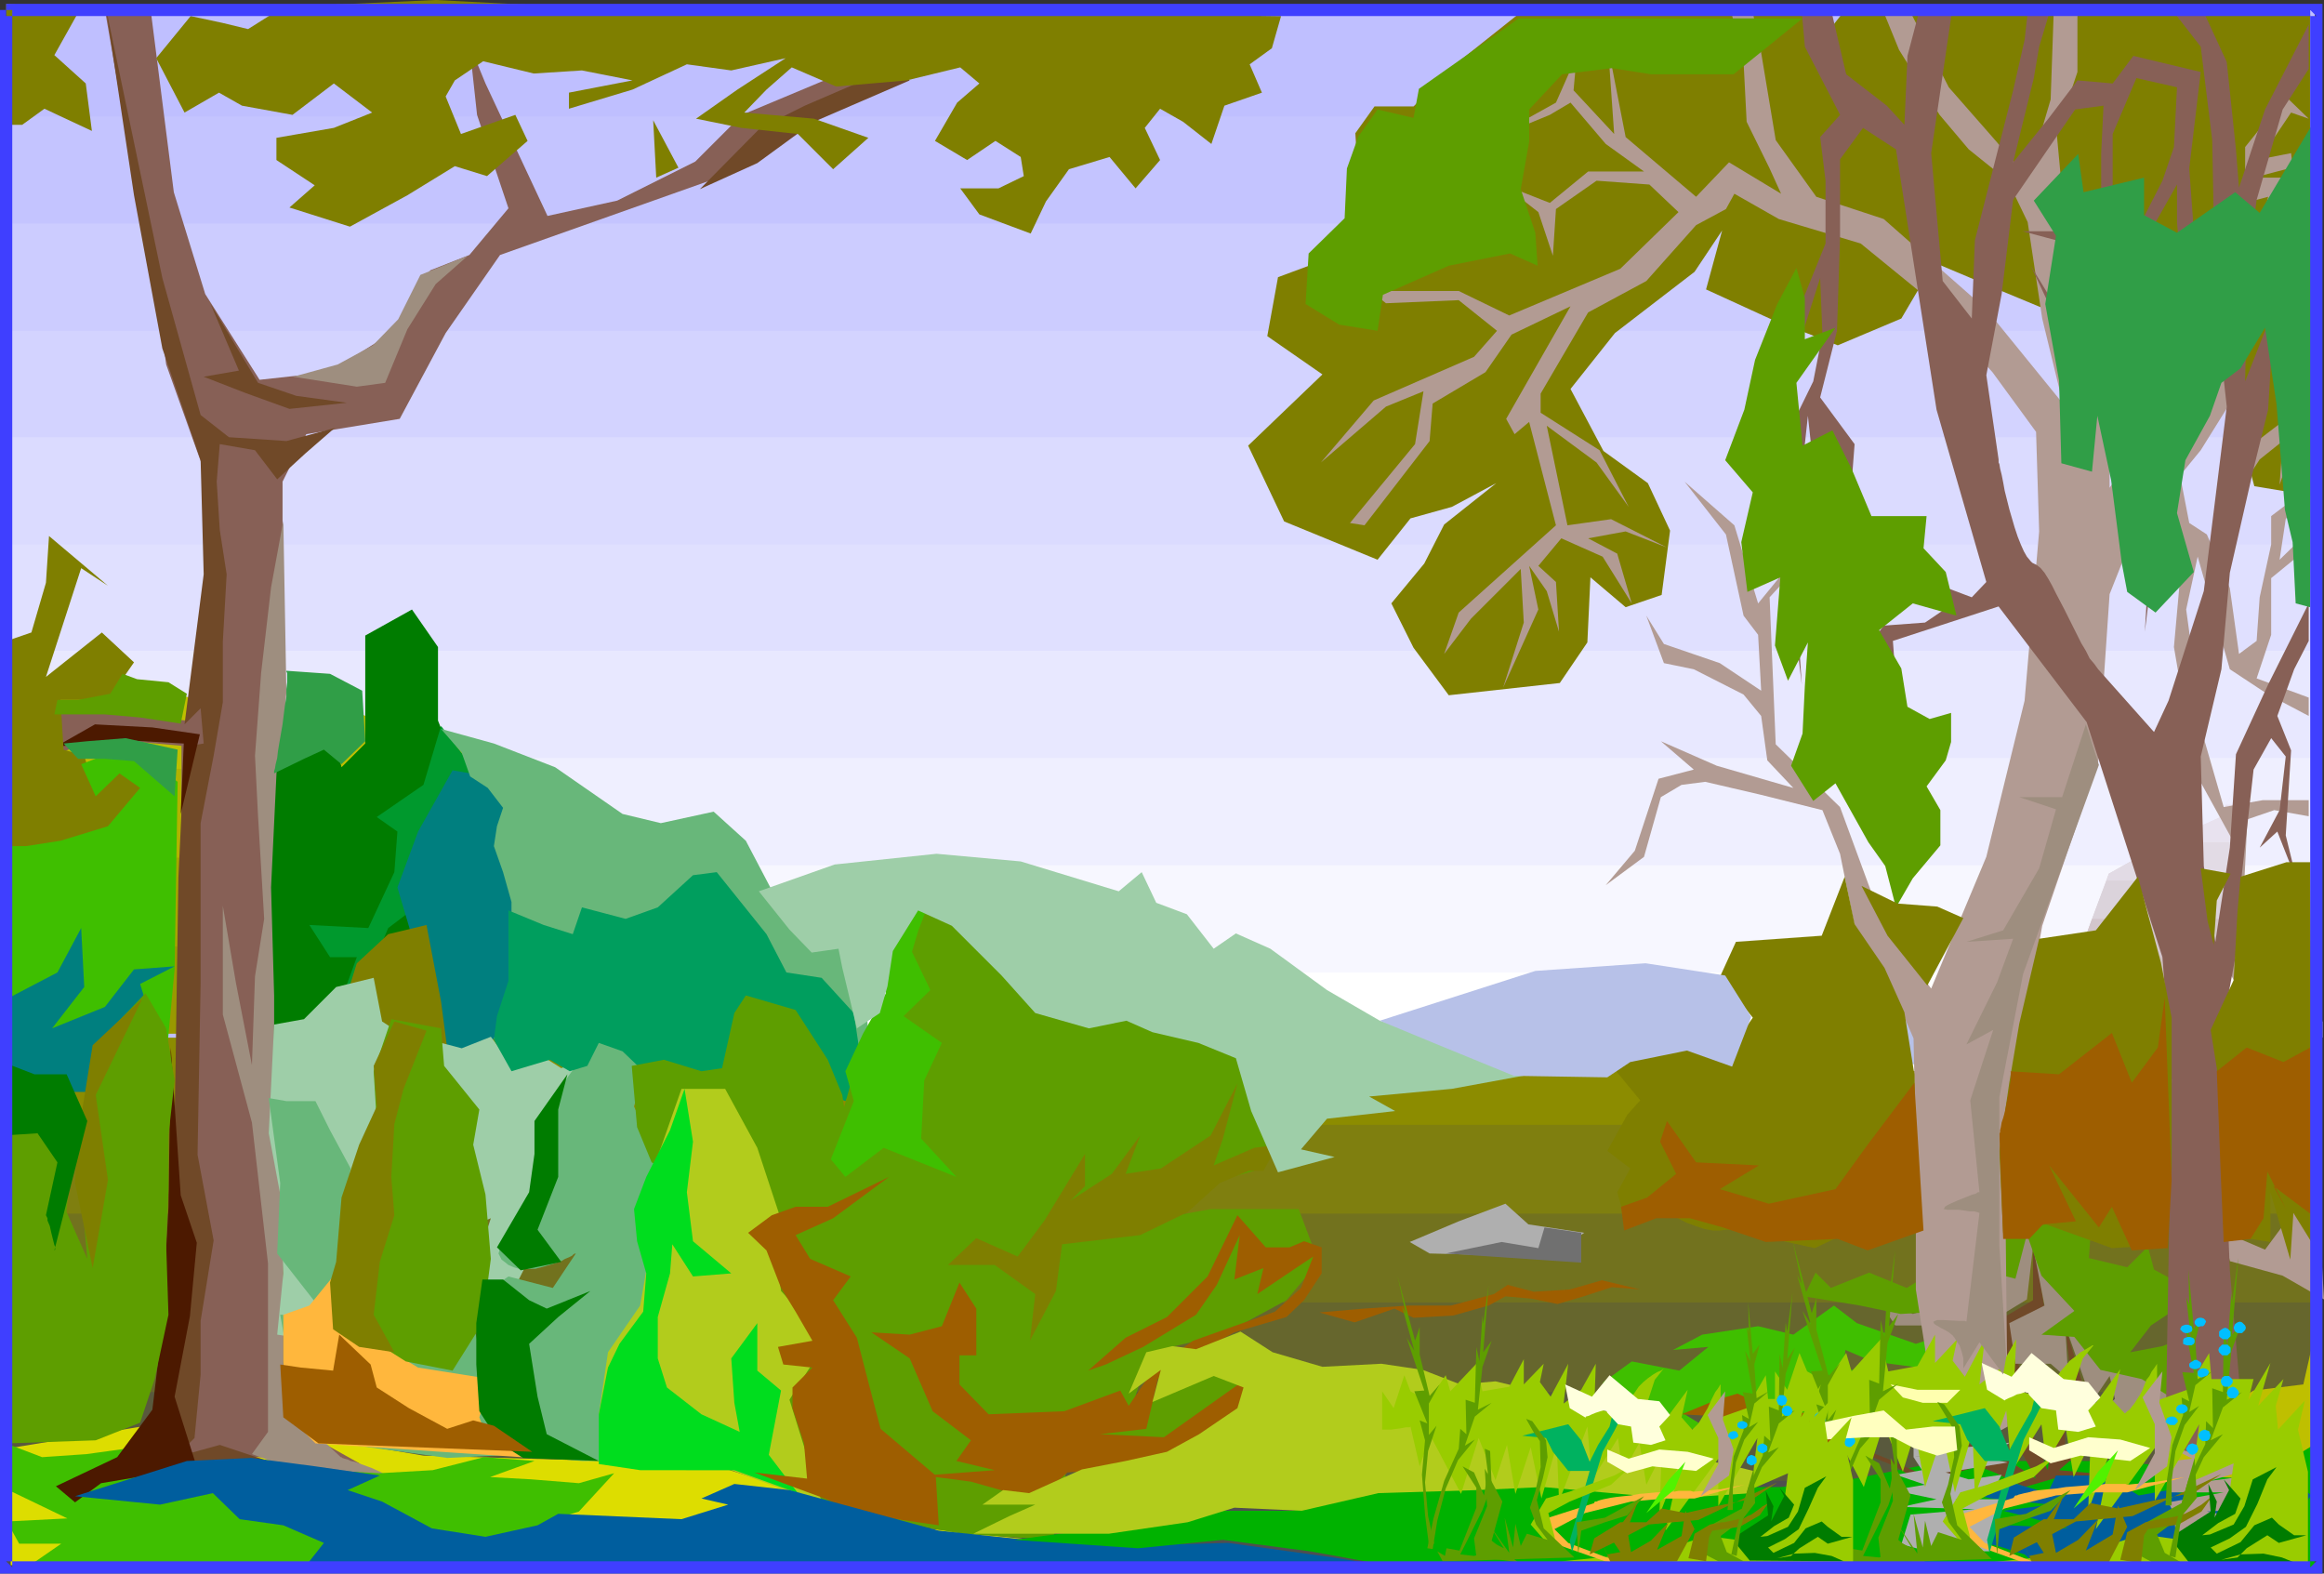 <?xml version="1.0" encoding="UTF-8" standalone="no"?>
<svg
   version="1.0"
   width="129.766mm"
   height="87.852mm"
   id="svg183"
   sodipodi:docname="Forest 10.wmf"
   xmlns:inkscape="http://www.inkscape.org/namespaces/inkscape"
   xmlns:sodipodi="http://sodipodi.sourceforge.net/DTD/sodipodi-0.dtd"
   xmlns="http://www.w3.org/2000/svg"
   xmlns:svg="http://www.w3.org/2000/svg">
  <rect width="100%" height="100%" fill="#333333" stroke="none"/>
  <sodipodi:namedview
     id="namedview183"
     pagecolor="#ffffff"
     bordercolor="#000000"
     borderopacity="0.25"
     inkscape:showpageshadow="2"
     inkscape:pageopacity="0.0"
     inkscape:pagecheckerboard="0"
     inkscape:deskcolor="#d1d1d1"
     inkscape:document-units="mm" />
  <defs
     id="defs1">
    <pattern
       id="WMFhbasepattern"
       patternUnits="userSpaceOnUse"
       width="6"
       height="6"
       x="0"
       y="0" />
  </defs>
  <path
     style="fill:#bfbfff;fill-opacity:1;fill-rule:evenodd;stroke:none"
     d="M 1.454,2.1 H 488.516 V 24.56 H 1.454 Z"
     id="path1" />
  <path
     style="fill:#bfbfff;fill-opacity:1;fill-rule:evenodd;stroke:none"
     d="M 1.454,2.1 H 488.516 V 47.18 H 1.454 Z"
     id="path2" />
  <path
     style="fill:#c4c4ff;fill-opacity:1;fill-rule:evenodd;stroke:none"
     d="M 1.454,24.56 H 488.516 V 69.801 H 1.454 Z"
     id="path3" />
  <path
     style="fill:#ccccff;fill-opacity:1;fill-rule:evenodd;stroke:none"
     d="M 1.454,47.18 H 488.516 v 45.08 H 1.454 Z"
     id="path4" />
  <path
     style="fill:#d3d3ff;fill-opacity:1;fill-rule:evenodd;stroke:none"
     d="M 1.454,69.801 H 488.516 V 114.881 H 1.454 Z"
     id="path5" />
  <path
     style="fill:#dbdbff;fill-opacity:1;fill-rule:evenodd;stroke:none"
     d="M 1.454,92.26 H 488.516 V 137.34 H 1.454 Z"
     id="path6" />
  <path
     style="fill:#e0e0ff;fill-opacity:1;fill-rule:evenodd;stroke:none"
     d="M 1.454,114.881 H 488.516 v 45.08 H 1.454 Z"
     id="path7" />
  <path
     style="fill:#e8e8ff;fill-opacity:1;fill-rule:evenodd;stroke:none"
     d="M 1.454,137.34 H 488.516 v 45.241 H 1.454 Z"
     id="path8" />
  <path
     style="fill:#efefff;fill-opacity:1;fill-rule:evenodd;stroke:none"
     d="M 1.454,159.961 H 488.516 v 45.241 H 1.454 Z"
     id="path9" />
  <path
     style="fill:#f7f7ff;fill-opacity:1;fill-rule:evenodd;stroke:none"
     d="M 1.454,182.581 H 488.516 v 45.08 H 1.454 Z"
     id="path10" />
  <path
     style="fill:#ffffff;fill-opacity:1;fill-rule:evenodd;stroke:none"
     d="M 1.454,205.202 H 488.516 v 22.459 H 1.454 Z"
     id="path11" />
  <path
     style="fill:#ffffff;fill-opacity:1;fill-rule:evenodd;stroke:none"
     d="M 1.454,227.661 H 488.516 Z"
     id="path12" />
  <path
     style="fill:#4f4f4f;fill-opacity:1;fill-rule:evenodd;stroke:none"
     d="M 488.516,331.393 H 1.454 V 312.489 H 488.678 Z"
     id="path13" />
  <path
     style="fill:#4f4f4f;fill-opacity:1;fill-rule:evenodd;stroke:none"
     d="M 488.516,331.393 H 1.454 V 293.746 H 488.839 Z"
     id="path14" />
  <path
     style="fill:#59593d;fill-opacity:1;fill-rule:evenodd;stroke:none"
     d="M 488.678,312.489 H 1.454 V 274.842 H 489.163 Z"
     id="path15" />
  <path
     style="fill:#66662d;fill-opacity:1;fill-rule:evenodd;stroke:none"
     d="M 488.839,293.746 H 1.454 V 256.099 H 489.324 Z"
     id="path16" />
  <path
     style="fill:#72721e;fill-opacity:1;fill-rule:evenodd;stroke:none"
     d="M 489.163,274.842 H 1.454 V 237.356 H 489.647 Z"
     id="path17" />
  <path
     style="fill:#7f7f0f;fill-opacity:1;fill-rule:evenodd;stroke:none"
     d="M 489.324,256.099 H 1.454 V 218.613 H 177.921 l 28.28,6.786 47.995,0.646 h 36.36 113.605 l 55.914,-4.363 16.806,-3.07 h 12.928 z"
     id="path18" />
  <path
     style="fill:#8c8c00;fill-opacity:1;fill-rule:evenodd;stroke:none"
     d="M 489.647,237.356 H 1.454 V 199.708 H 162.731 l 7.595,16.966 35.875,8.725 47.995,0.646 h 36.36 113.605 l 55.914,-4.363 29.734,-5.655 z"
     id="path19" />
  <path
     style="fill:#999900;fill-opacity:1;fill-rule:evenodd;stroke:none"
     d="M 177.921,218.613 H 1.454 V 180.966 H 142.208 l 13.413,3.07 14.706,32.638 z m 311.888,0 h -12.928 l 12.928,-2.585 z"
     id="path20" />
  <path
     style="fill:#bfbfff;fill-opacity:1;fill-rule:evenodd;stroke:none"
     d="m 177.76,219.098 0.162,-0.969 H 1.454 l 0.485,0.485 v -37.647 l -0.485,0.485 h 140.753 -0.162 l 13.413,2.908 -0.162,-0.162 14.867,32.8 7.595,2.1 h 3.878 l -11.15,-2.747 0.323,0.162 -14.867,-32.8 -13.736,-3.232 -141.077,0.162 v 38.294 l 180.507,0.162 z"
     id="path21" />
  <path
     style="fill:#bfbfff;fill-opacity:1;fill-rule:evenodd;stroke:none"
     d="m 489.324,218.613 0.485,-0.485 h -12.928 v 0.969 l 12.928,-2.585 -0.485,-0.485 v 2.585 l 0.808,0.323 v -3.393 l -13.413,2.585 0.162,0.969 13.251,-0.162 z"
     id="path22" />
  <path
     style="fill:#a5a500;fill-opacity:1;fill-rule:evenodd;stroke:none"
     d="M 162.731,199.708 H 1.454 V 162.223 H 109.08 l 14.544,8.24 10.504,8.564 21.493,5.009 z"
     id="path23" />
  <path
     style="fill:#b2b200;fill-opacity:1;fill-rule:evenodd;stroke:none"
     d="M 142.208,180.966 H 1.454 v -37.647 l 74.659,7.433 30.219,9.856 17.291,9.856 10.504,8.564 z"
     id="path24" />
  <path
     style="fill:#bfbf00;fill-opacity:1;fill-rule:evenodd;stroke:none"
     d="M 109.08,162.223 H 1.454 v -18.904 l 74.659,7.433 30.219,9.856 z"
     id="path25" />
  <path
     style="fill:#dddd00;fill-opacity:1;fill-rule:evenodd;stroke:none"
     d="m 275.204,331.07 -84.194,-9.048 -41.046,-13.088 -60.6,-1.777 -47.672,-8.079 -39.43,6.463 v 24.721 z"
     id="path26" />
  <path
     style="fill:#876056;fill-opacity:1;fill-rule:evenodd;stroke:none"
     d="m 76.114,308.934 -14.706,-8.24 -1.778,-13.249 -1.616,-101.955 1.616,-28.114 v -55.744 l 5.01,-10.018 19.715,-3.232 9.696,-18.097 11.474,-16.481 51.066,-18.097 14.706,-11.472 21.331,-8.24 -8.242,-3.393 -27.795,11.634 -9.858,9.856 -16.483,8.24 -14.706,3.232 -13.09,-27.953 -3.394,-8.24 1.616,14.865 6.626,19.712 -8.242,9.856 -8.242,3.232 -8.242,13.249 L 69.488,78.526 54.782,80.142 43.309,62.045 36.683,40.556 31.674,1.131 h -9.696 l 4.848,27.953 4.848,23.105 3.394,24.721 8.242,23.105 1.616,16.319 -5.656,35.708 -27.149,-2.747 v 9.856 l 8.08,-3.393 18.099,1.616 v 56.067 l -1.616,32.8 3.394,24.883 -1.778,8.079 -9.696,31.346 -11.474,1.616 24.563,-5.009 h 8.08 z"
     id="path27" />
  <path
     style="fill:#704928;fill-opacity:1;fill-rule:evenodd;stroke:none"
     d="m 18.907,312.166 12.12,-9.371 5.333,-22.136 v -22.298 l 0.646,-30.861 0.646,-42.333 1.293,-27.63 4.04,-0.646 -0.646,-7.433 -3.394,3.393 4.04,-31.669 -0.646,-24.075 -8.08,-23.59 -5.979,-32.315 -5.979,-39.748 11.958,57.198 8.08,28.922 5.979,4.686 12.12,0.808 10.181,-2.747 -6.141,5.332 -5.979,5.494 -4.686,-6.14 -7.434,-1.293 -0.646,7.917 0.646,10.179 1.454,9.371 -0.808,14.219 v 12.765 l -1.939,11.31 -2.747,14.219 v 18.097 15.511 l -0.646,36.355 3.394,18.097 -2.747,16.966 v 11.31 l -1.293,13.411 -4.04,4.039 9.373,-2.585 10.181,3.393 7.272,1.293 H 48.318 l -7.272,-0.646 z"
     id="path28" />
  <path
     style="fill:#9e8e7f;fill-opacity:1;fill-rule:evenodd;stroke:none"
     d="m 81.285,311.681 -18.746,-1.454 -9.373,-3.393 3.394,-4.686 V 266.601 L 53.166,236.871 47.026,214.089 v -22.944 l 2.747,16.158 3.394,17.45 0.646,-18.743 1.939,-12.118 -1.293,-21.651 -0.646,-12.765 1.293,-17.45 2.101,-18.097 2.586,-14.057 0.646,36.193 -1.939,28.276 v 38.294 21.49 l 1.293,29.73 v 32.315 l 12.12,11.31 h 0.162 l 0.162,0.162 0.485,0.162 0.646,0.162 0.646,0.323 0.808,0.162 1.778,0.646 1.778,0.646 1.454,0.646 0.646,0.323 0.485,0.323 0.162,0.323 z"
     id="path29" />
  <path
     style="fill:#9e8e7f;fill-opacity:1;fill-rule:evenodd;stroke:none"
     d="m 61.893,79.496 13.413,2.1 5.979,-0.808 4.686,-11.31 5.979,-9.533 6.787,-5.978 -10.019,4.039 -4.686,9.371 -5.333,5.494 -7.434,4.039 z"
     id="path30" />
  <path
     style="fill:#704928;fill-opacity:1;fill-rule:evenodd;stroke:none"
     d="m 54.459,80.788 8.08,2.747 10.666,1.454 -12.12,1.293 -9.373,-3.393 -8.726,-3.393 7.434,-1.293 L 44.44,64.146 Z"
     id="path31" />
  <path
     style="fill:#704928;fill-opacity:1;fill-rule:evenodd;stroke:none"
     d="m 147.702,39.909 12.766,-12.926 9.373,-4.686 18.746,-8.079 3.394,2.747 -20.2,8.725 -11.958,8.725 z"
     id="path32" />
  <path
     style="fill:#3fbf00;fill-opacity:1;fill-rule:evenodd;stroke:none"
     d="m 79.992,310.873 11.312,-0.646 10.827,-2.747 10.666,0.808 -9.373,3.393 8.726,0.485 10.019,0.808 7.434,-2.1 -7.434,8.079 -4.686,1.454 14.867,1.939 12.766,-1.293 -14.221,4.686 -11.958,0.646 0.646,3.393 -113.443,0.646 6.787,-4.686 H 4.04 l -2.586,-4.686 12.766,-0.646 -12.766,-6.14 0.646,-9.371 6.787,2.585 9.373,-0.646 9.373,-1.293 -7.434,6.625 8.726,-1.293 7.434,-1.939 9.373,-0.646 10.827,1.293 z"
     id="path33" />
  <path
     style="fill:#7f7f00;fill-opacity:1;fill-rule:evenodd;stroke:none"
     d="m 191.334,16.966 11.312,-2.747 4.04,3.393 -4.686,4.039 -4.686,8.079 6.787,4.039 5.979,-4.039 5.333,3.393 0.646,4.039 -5.333,2.585 h -8.08 l 4.04,5.494 10.827,4.039 3.232,-6.786 4.848,-6.786 8.565,-2.585 5.494,6.625 5.171,-5.978 -3.232,-6.786 3.232,-4.039 4.848,2.747 5.979,4.686 2.747,-8.079 7.918,-2.747 -2.586,-5.978 4.686,-3.393 1.939,-6.786 L 120.069,1.454 91.95,0 59.792,1.454 52.358,6.14 47.026,4.847 40.238,3.393 32.966,12.28 l 5.979,11.472 7.272,-4.201 4.848,2.747 10.666,1.939 8.726,-6.625 8.08,6.14 -8.08,3.232 -12.12,2.1 v 4.686 l 8.08,5.332 -5.333,4.686 12.766,4.039 12.12,-6.625 10.019,-6.14 6.787,2.1 8.565,-7.433 -2.586,-5.494 -11.474,4.039 -3.232,-7.917 1.939,-3.393 5.979,-4.039 10.666,2.585 10.181,-0.646 10.666,2.1 -13.413,2.585 v 3.393 l 13.413,-4.039 11.474,-5.332 9.373,1.293 11.474,-2.585 -10.181,6.625 -8.726,6.14 9.534,1.939 11.958,1.293 7.434,7.433 7.434,-6.625 -11.474,-4.039 -14.706,-1.293 4.686,-4.847 5.333,-4.686 9.373,4.039 z"
     id="path34" />
  <path
     style="fill:#7f7f00;fill-opacity:1;fill-rule:evenodd;stroke:none"
     d="m 16.806,2.1 -5.333,9.533 6.626,5.978 1.293,10.018 L 9.373,22.944 4.686,26.337 H 1.293 V 0.808 Z"
     id="path35" />
  <path
     style="fill:#7f7f00;fill-opacity:1;fill-rule:evenodd;stroke:none"
     d="m 137.845,25.368 0.646,12.118 4.686,-2.1 z"
     id="path36" />
  <path
     style="fill:#4c1900;fill-opacity:1;fill-rule:evenodd;stroke:none"
     d="m 11.797,313.62 12.928,-6.14 7.434,-10.018 1.939,-16.319 1.454,-26.337 0.485,-33.769 2.101,31.184 3.394,10.018 -1.454,15.511 -3.232,16.966 4.686,14.865 -20.2,3.393 -5.494,4.039 z"
     id="path37" />
  <path
     style="fill:#4c1900;fill-opacity:1;fill-rule:evenodd;stroke:none"
     d="m 38.138,171.756 0.646,-14.865 -11.474,-0.646 -15.514,1.293 8.242,-4.686 12.12,0.646 10.019,1.454 z"
     id="path38" />
  <path
     style="fill:#7f7f00;fill-opacity:1;fill-rule:evenodd;stroke:none"
     d="M 1.616,179.188 H 9.696 l 6.787,-2.424 8.08,-2.424 6.787,-9.371 -5.494,-3.07 -5.656,5.494 -2.424,-7.917 -4.363,-1.293 -0.646,-10.502 h 10.019 l 5.494,-7.917 -6.787,-6.301 -11.797,9.371 7.434,-22.944 5.656,3.716 -12.443,-10.502 -0.646,9.856 -3.07,10.502 -5.656,1.939 z"
     id="path39" />
  <path
     style="fill:#007c00;fill-opacity:1;fill-rule:evenodd;stroke:none"
     d="m 70.942,233.478 14.221,-7.433 4.848,-12.926 4.363,-11.149 9.858,-5.494 -11.797,-10.502 1.939,-11.633 4.363,-6.301 -6.302,-15.996 V 136.532 l -5.494,-7.917 -9.858,5.494 v 22.782 l -5.01,5.009 -1.778,-7.433 -11.797,5.655 -1.293,27.145 0.646,22.782 v 21.005 z"
     id="path40" />
  <path
     style="fill:#3fbf00;fill-opacity:1;fill-rule:evenodd;stroke:none"
     d="m 37.491,164.97 -4.848,-3.716 -7.434,-3.07 -8.08,3.07 3.07,6.786 5.01,-4.847 4.363,3.07 -6.787,8.079 -10.019,3.07 -7.272,1.131 H 1.616 v 51.22 l 19.877,-2.424 6.141,1.777 4.363,-6.14 2.424,7.433 2.424,-25.852 z"
     id="path41" />
  <path
     style="fill:#007f7f;fill-opacity:1;fill-rule:evenodd;stroke:none"
     d="m 23.917,229.762 8.08,-14.219 -2.424,-7.917 7.272,-3.716 -8.565,0.646 -6.141,7.917 -11.15,4.524 6.787,-8.725 -0.646,-12.441 -5.01,9.371 -10.504,5.494 v 19.712 H 18.422 Z"
     id="path42" />
  <path
     style="fill:#00992d;fill-opacity:1;fill-rule:evenodd;stroke:none"
     d="m 58.499,220.552 11.15,-3.07 5.656,-15.511 h -5.656 l -4.363,-6.786 12.443,0.646 5.494,-11.795 0.646,-8.564 -4.363,-3.07 9.858,-6.786 3.717,-12.441 6.141,8.079 v 7.433 l -4.363,9.856 -0.485,8.725 -4.363,2.424 -8.08,6.14 -3.717,8.725 6.949,-2.585 0.162,0.162 h 0.162 l 0.485,0.162 0.485,0.323 1.293,0.485 1.293,0.485 h 0.646 0.646 0.485 l 0.323,-0.162 0.162,-0.485 v -0.485 l -0.162,-0.646 -0.485,-0.969 -0.323,-0.485 v -0.485 -0.485 -0.323 l 0.323,-0.808 0.646,-0.485 0.97,-0.323 1.131,-0.485 1.293,-0.162 1.293,-0.323 h 2.747 l 1.131,-0.162 h 1.293 l 0.97,0.162 h 0.808 0.485 0.162 l -9.211,6.786 -2.586,9.21 -2.424,7.594 -4.848,9.695 -6.787,3.232 -8.08,1.777 -11.797,-3.716 z"
     id="path43" />
  <path
     style="fill:#007f7f;fill-opacity:1;fill-rule:evenodd;stroke:none"
     d="m 94.374,260.623 9.211,-22.782 0.646,-12.926 -3.07,-1.293 3.717,-5.494 3.717,-12.926 v -15.511 l -2.424,-10.502 0.646,-9.21 -3.878,-6.14 -7.434,-1.293 -7.272,12.926 -4.363,11.795 4.363,14.703 v 8.079 l -4.363,-12.926 -3.232,6.786 -5.333,9.856 2.909,15.996 3.717,17.289 2.586,11.149 5.494,2.424 z"
     id="path44" />
  <path
     style="fill:#7f7f00;fill-opacity:1;fill-rule:evenodd;stroke:none"
     d="m 87.587,268.055 4.848,-14.703 1.939,-20.359 h -4.363 l 4.363,-11.795 -1.293,-9.856 -3.07,-16.158 -8.08,1.939 -6.626,6.14 -3.717,11.795 -4.363,9.21 6.141,4.363 -6.141,4.847 -3.717,9.371 7.434,11.149 -4.363,0.646 1.293,5.494 5.494,7.917 9.211,3.716 z"
     id="path45" />
  <path
     style="fill:#9ecea8;fill-opacity:1;fill-rule:evenodd;stroke:none"
     d="m 104.232,280.497 7.434,-14.865 6.787,-3.716 9.211,-6.786 -3.717,-2.424 -3.717,-4.363 6.787,-3.716 -1.778,-9.856 3.07,-4.363 -3.717,-7.433 -6.141,2.424 -5.656,-3.555 -4.202,3.555 -5.01,-6.625 -6.141,2.424 -6.787,-1.777 -6.787,5.978 -8.08,10.018 -3.07,-1.939 -3.07,7.433 12.282,3.07 4.363,6.301 -8.565,-2.585 -6.787,-2.424 -4.363,3.716 5.01,10.502 9.696,0.646 -4.202,6.14 9.211,-2.424 17.291,-6.786 -1.778,5.494 -8.08,2.585 -7.434,1.777 -6.141,1.777 5.01,6.14 7.918,5.009 z"
     id="path46" />
  <path
     style="fill:#9ecea8;fill-opacity:1;fill-rule:evenodd;stroke:none"
     d="m 70.942,283.567 7.272,-8.725 v -8.564 l 4.363,-11.149 -7.918,-2.424 5.494,-2.424 8.565,-7.433 -9.858,1.777 -6.141,-5.494 9.858,0.485 9.858,-9.21 -4.848,-10.341 -6.949,-4.524 -1.778,-9.21 -7.918,1.939 -6.787,6.786 -6.302,1.131 -1.131,22.944 2.424,12.926 0.646,16.642 -1.293,12.926 z"
     id="path47" />
  <path
     style="fill:#68b77a;fill-opacity:1;fill-rule:evenodd;stroke:none"
     d="m 67.226,303.925 12.928,1.777 14.221,1.939 13.574,-0.646 14.867,1.293 h 7.918 l 0.646,-5.009 5.656,-8.564 -2.586,-9.371 3.717,-9.21 1.293,-8.564 -2.424,-11.149 3.07,-9.371 -6.302,-13.572 1.939,-6.786 -3.07,-5.494 -6.949,-1.777 -5.494,7.271 -6.787,9.856 3.232,10.018 -5.656,6.14 -1.778,7.433 h -0.162 l -0.162,0.162 -0.323,0.162 -0.485,0.323 -0.97,0.646 -0.97,0.969 -0.323,0.485 -0.323,0.485 -0.162,0.646 -0.162,0.485 0.323,0.646 0.323,0.646 0.646,0.485 0.808,0.646 1.131,0.485 1.131,0.323 h 1.131 1.131 1.131 l 1.293,-0.323 2.262,-0.646 1.939,-0.646 0.808,-0.485 0.808,-0.323 0.646,-0.323 0.323,-0.323 0.323,-0.162 h 0.162 l -4.848,7.271 -9.373,-2.424 -4.363,3.07 0.646,11.795 -1.131,6.14 -2.586,-11.149 -3.717,-10.502 6.787,-5.494 -2.424,-10.502 -9.373,6.786 -5.494,5.655 -0.485,8.564 -8.08,-7.433 -5.01,-9.21 1.939,-10.502 -4.363,-8.079 -3.07,-6.14 h -6.141 l -3.717,-0.646 2.424,17.935 -0.646,14.865 8.08,10.341 6.787,-1.131 -3.07,3.07 h -0.162 -0.162 l -0.323,0.323 -0.808,0.162 -0.97,0.323 -0.97,0.323 -1.293,0.162 h -1.293 l -1.454,-0.162 -1.293,-0.162 -0.808,-0.162 h -0.646 l -0.485,-0.162 h -0.162 -0.323 l 2.424,13.572 1.939,9.856 z"
     id="path48" />
  <path
     style="fill:#ffb73d;fill-opacity:1;fill-rule:evenodd;stroke:none"
     d="m 66.579,304.572 -6.141,-6.14 -0.646,-11.149 v -9.856 l 5.494,-1.939 5.01,-6.14 5.494,11.795 12.443,7.433 15.352,2.424 -2.424,8.079 1.778,4.847 9.373,3.716 z"
     id="path49" />
  <path
     style="fill:#5e9e00;fill-opacity:1;fill-rule:evenodd;stroke:none"
     d="m 29.573,300.209 3.07,-9.21 2.909,-13.572 -0.485,-14.865 0.485,-11.633 v -11.31 l 1.293,-11.633 -1.778,-10.987 -4.363,-7.433 -10.504,10.987 -3.717,23.429 1.939,21.651 -4.363,-9.856 1.131,-15.511 -9.696,-3.716 -3.878,2.585 v 65.438 L 20.2,303.925 Z"
     id="path50" />
  <path
     style="fill:#7f7f00;fill-opacity:1;fill-rule:evenodd;stroke:none"
     d="m 19.554,267.571 3.232,-18.581 -2.586,-17.935 9.858,-20.359 -10.504,9.856 -3.07,19.066 -0.646,10.018 z"
     id="path51" />
  <path
     style="fill:#007c00;fill-opacity:1;fill-rule:evenodd;stroke:none"
     d="m 11.474,263.854 6.949,-27.306 -4.363,-9.856 H 7.272 l -6.302,-2.424 -0.485,15.35 7.434,-0.485 4.202,6.14 -2.424,11.149 v 0 l 0.162,0.323 0.162,0.323 v 0.485 l 0.485,1.131 0.323,1.454 0.323,1.293 0.323,1.293 0.162,0.323 v 0.485 0.162 z"
     id="path52" />
  <path
     style="fill:#5e9e00;fill-opacity:1;fill-rule:evenodd;stroke:none"
     d="m 95.505,289.222 6.302,-10.018 1.778,-13.572 -1.131,-13.572 -2.586,-10.502 1.293,-7.433 -7.434,-9.21 -0.646,-7.917 -10.504,-1.939 -3.717,10.987 0.646,10.502 -2.424,6.948 -3.07,9.21 -1.293,11.795 v 11.633 l 5.01,6.14 7.918,5.009 z"
     id="path53" />
  <path
     style="fill:#7f7f00;fill-opacity:1;fill-rule:evenodd;stroke:none"
     d="m 83.224,285.344 -4.363,-7.917 1.293,-11.149 3.07,-9.856 -0.646,-8.079 0.646,-11.149 1.939,-7.433 4.848,-12.28 -6.787,-1.939 -4.363,9.371 0.646,8.564 -3.717,8.079 -3.717,11.149 -1.131,13.572 -1.293,4.363 0.646,9.856 5.494,3.716 z"
     id="path54" />
  <path
     style="fill:#007c00;fill-opacity:1;fill-rule:evenodd;stroke:none"
     d="m 105.525,304.572 -4.363,-6.786 -0.646,-9.856 v -8.725 l 1.293,-9.21 h 4.363 l 5.494,4.363 3.717,1.777 9.211,-3.716 -6.787,5.494 -6.141,5.655 1.778,11.149 1.939,7.917 10.989,5.655 -15.998,-0.646 z"
     id="path55" />
  <path
     style="fill:#007c00;fill-opacity:1;fill-rule:evenodd;stroke:none"
     d="m 118.453,266.278 -5.01,-6.786 4.363,-11.149 v -14.219 l 1.939,-7.433 -6.949,9.856 v 6.948 l -1.131,8.079 -6.787,11.634 5.01,4.847 z"
     id="path56" />
  <path
     style="fill:#9e5e00;fill-opacity:1;fill-rule:evenodd;stroke:none"
     d="m 112.312,306.349 -8.08,-5.494 -4.363,-1.131 -5.494,1.777 -8.08,-4.363 -6.787,-4.363 -1.293,-4.847 -6.626,-6.301 -1.293,7.594 -6.787,-0.646 -4.363,-0.646 0.646,11.149 7.434,5.494 z"
     id="path57" />
  <path
     style="fill:#309e47;fill-opacity:1;fill-rule:evenodd;stroke:none"
     d="m 60.438,141.541 9.211,0.646 6.787,3.555 0.646,10.664 -5.01,4.847 -3.717,-3.07 -4.202,1.939 -6.302,3.07 v 0 0 -0.323 -0.162 l 0.162,-0.485 0.162,-0.969 0.323,-1.293 0.162,-1.454 0.323,-1.939 0.646,-3.716 0.485,-3.878 0.323,-1.939 v -1.616 l 0.162,-1.454 v -1.616 -0.323 l -0.162,-0.323 z"
     id="path58" />
  <path
     style="fill:#309e47;fill-opacity:1;fill-rule:evenodd;stroke:none"
     d="m 36.845,168.04 0.646,-9.856 -10.989,-2.424 -8.08,0.646 -5.01,0.485 3.07,3.232 h 5.656 l 6.141,0.485 3.717,3.232 z"
     id="path59" />
  <path
     style="fill:#5e9e00;fill-opacity:1;fill-rule:evenodd;stroke:none"
     d="m 38.138,152.69 1.293,-6.301 -3.878,-2.424 -6.626,-0.646 -3.07,-1.131 -2.586,4.201 -6.787,1.293 h -4.363 l -0.646,3.07 h 10.666 l 7.434,0.646 z"
     id="path60" />
  <path
     style="fill:#68b77a;fill-opacity:1;fill-rule:evenodd;stroke:none"
     d="m 93.081,153.821 11.15,3.07 12.928,5.009 14.221,9.856 8.08,1.939 11.15,-2.424 6.787,6.14 6.787,12.926 7.272,5.494 1.939,3.07 6.141,-1.131 3.232,11.795 0.485,9.856 -4.202,4.201 -8.08,-0.646 -8.726,-6.786 -6.141,-5.494 1.293,5.494 -11.797,-5.494 -10.504,-0.646 -12.928,-4.847 -9.373,-2.585 -4.848,-3.07 v -9.21 l -1.778,-6.301 -1.939,-5.494 0.646,-4.201 1.293,-3.878 -3.232,-4.201 -3.717,-2.424 -1.778,-5.009 z"
     id="path61" />
  <path
     style="fill:#009e5e;fill-opacity:1;fill-rule:evenodd;stroke:none"
     d="m 182.123,226.692 -1.939,-12.926 -6.787,-7.433 -7.434,-1.131 -4.202,-8.079 -10.504,-13.088 -5.01,0.646 -7.434,6.786 -6.787,2.424 -9.211,-2.424 -1.939,5.655 -6.141,-1.939 -7.434,-3.07 v 14.865 l -2.424,7.433 -0.646,5.009 3.717,6.625 8.08,-2.424 4.202,2.424 3.717,-1.131 2.424,-4.847 5.01,1.777 3.717,3.555 -1.293,3.716 5.01,-1.131 h 12.443 l 11.635,0.646 h 6.141 l 9.373,3.716 z"
     id="path62" />
  <path
     style="fill:#5e9e00;fill-opacity:1;fill-rule:evenodd;stroke:none"
     d="m 179.537,243.496 -1.778,-12.441 -3.07,-7.433 -6.787,-10.502 -10.504,-3.07 -2.424,3.716 -2.586,11.634 -4.363,0.646 -7.918,-2.424 -6.787,1.293 1.131,12.926 3.07,7.433 16.806,8.725 20.362,4.847 11.15,12.28 8.565,8.725 -4.848,-12.28 -6.302,-14.219 z"
     id="path63" />
  <path
     style="fill:#b2cc1c;fill-opacity:1;fill-rule:evenodd;stroke:none"
     d="m 128.31,308.288 -1.939,-9.856 1.939,-13.088 6.787,-9.856 1.939,-10.987 -1.939,-9.856 4.363,-12.441 4.363,-12.441 h 9.211 l 6.787,12.441 5.494,16.642 v 11.795 l 6.787,6.14 2.586,9.856 -6.787,8.079 5.494,15.996 0.646,6.786 -19.715,-7.271 h -9.373 z"
     id="path64" />
  <path
     style="fill:#00dd1e;fill-opacity:1;fill-rule:evenodd;stroke:none"
     d="m 138.814,286.637 v -8.725 l 2.586,-9.21 0.485,-6.14 4.363,6.786 8.08,-0.646 -8.08,-6.786 -1.293,-10.341 1.293,-10.664 -1.778,-11.149 -3.07,8.725 -5.01,9.856 -2.586,6.786 0.646,6.786 1.939,6.786 -0.646,8.079 -5.01,6.786 -2.424,5.009 -1.939,9.856 v 10.502 l 8.726,1.293 h 4.363 15.514 l 13.413,4.847 -6.141,-8.079 2.586,-13.572 -5.01,-4.201 V 279.204 l -5.494,7.433 0.646,9.371 1.131,6.14 -8.08,-3.716 -7.272,-5.655 z"
     id="path65" />
  <path
     style="fill:#5e9e00;fill-opacity:1;fill-rule:evenodd;stroke:none"
     d="m 173.397,316.851 -3.717,-11.634 -3.07,-9.856 5.494,-8.725 -1.131,-7.433 -6.141,-6.786 -1.293,-10.502 1.778,-6.786 7.434,-4.847 3.717,-10.664 3.07,-10.987 -0.485,-3.232 6.141,-11.634 3.717,-7.917 -0.646,-10.664 7.434,-6.14 9.858,5.494 5.494,8.725 6.787,6.301 10.019,4.847 15.352,-1.939 12.928,7.594 6.141,1.777 6.787,20.359 -4.363,4.847 -9.211,2.585 -10.504,7.433 10.504,-1.939 h 18.584 l 4.202,11.149 -6.787,8.079 -13.413,7.271 -15.514,3.716 -3.717,11.795 16.645,-7.917 9.858,1.131 -6.626,8.725 -18.584,7.917 -14.867,1.293 -1.131,8.564 -1.939,8.079 -19.23,-1.293 -14.059,-2.424 z"
     id="path66" />
  <path
     style="fill:#9e5e00;fill-opacity:1;fill-rule:evenodd;stroke:none"
     d="m 198.121,321.86 -0.646,-10.502 -11.635,-9.856 -2.586,-9.856 -2.424,-9.371 -5.01,-7.917 3.717,-5.009 -8.565,-3.716 -3.07,-5.009 7.918,-3.555 11.797,-8.725 -12.928,6.301 h -6.787 l -5.01,1.777 -5.01,3.716 3.878,3.716 3.07,7.917 3.07,5.009 3.555,6.14 -7.272,1.293 1.131,3.716 6.141,0.646 -4.202,4.201 v 4.363 l 2.424,7.433 0.646,7.433 -11.15,-1.293 14.867,5.494 7.434,3.232 z"
     id="path67" />
  <path
     style="fill:#9e5e00;fill-opacity:1;fill-rule:evenodd;stroke:none"
     d="m 204.909,303.925 -8.08,-6.14 -4.848,-11.149 -8.08,-5.494 8.08,0.485 6.787,-1.777 3.717,-9.21 3.555,5.494 v 9.856 h -3.555 v 6.14 l 6.141,6.301 15.998,-0.646 11.797,-4.363 1.778,3.232 5.494,-8.079 8.08,-5.655 17.291,-6.14 5.494,-5.009 2.586,-6.625 -4.363,2.908 -7.434,5.009 1.293,-5.494 -6.141,2.424 1.131,-9.371 -4.848,10.502 -4.363,6.301 -11.15,6.786 -7.918,3.716 -3.717,1.293 7.918,-6.948 8.726,-4.363 8.565,-8.564 6.302,-12.926 5.979,6.786 h 5.01 l 3.07,-1.293 3.717,1.293 v 5.494 l -3.717,5.655 -3.717,3.555 -10.989,3.232 -9.858,5.494 -6.302,4.363 -1.131,5.009 -1.293,5.494 -9.696,1.131 13.413,0.646 17.291,-12.28 -1.778,7.433 -8.726,6.14 -8.08,3.716 -12.12,1.939 -6.949,0.485 -4.848,4.363 h -6.949 l -8.565,-2.424 -9.858,-1.293 14.867,-1.131 -8.08,-1.939 z"
     id="path68" />
  <path
     style="fill:#7f7f00;fill-opacity:1;fill-rule:evenodd;stroke:none"
     d="m 224.139,262.562 16.483,-1.939 10.019,-4.847 6.787,-6.14 6.141,-2.585 h 3.07 l 3.07,-5.494 -5.01,0.646 -8.565,3.716 1.939,-5.655 3.07,-11.633 -5.656,10.987 -10.504,6.948 -7.434,1.131 3.07,-8.079 -5.979,8.079 -8.726,5.655 3.07,-3.07 v -6.786 l -8.565,14.057 -5.656,7.594 -8.726,-3.878 -5.979,5.655 h 9.858 l 8.565,6.14 -1.131,9.856 5.494,-10.502 z"
     id="path69" />
  <path
     style="fill:#3fbf00;fill-opacity:1;fill-rule:evenodd;stroke:none"
     d="m 201.838,248.343 -7.434,-8.079 0.646,-12.28 3.717,-7.917 -8.08,-5.655 5.656,-5.494 -3.878,-8.079 1.293,-4.363 2.586,-6.786 -8.726,4.847 -1.131,6.948 0.485,8.079 -4.848,8.564 -3.717,7.917 1.778,6.301 -4.848,12.28 3.07,3.716 8.08,-6.14 z"
     id="path70" />
  <path
     style="fill:#005e9e;fill-opacity:1;fill-rule:evenodd;stroke:none"
     d="m 117.806,319.437 26.018,1.131 9.858,-3.07 -5.656,-1.293 6.949,-3.07 11.635,1.293 31.512,8.564 18.584,1.939 17.938,1.293 24.563,-0.646 22.139,3.07 19.23,3.07 H 63.509 l 4.848,-6.14 -8.565,-3.716 -9.211,-1.293 -5.656,-5.494 -11.15,2.424 -17.938,-1.777 23.594,-7.433 13.574,-0.646 13.574,1.777 13.574,1.939 -6.787,3.07 7.272,2.424 10.504,5.655 11.312,1.777 10.989,-2.424 z"
     id="path71" />
  <path
     style="fill:#00b200;fill-opacity:1;fill-rule:evenodd;stroke:none"
     d="m 214.12,324.93 26.018,1.777 17.938,-1.777 18.422,2.424 24.078,4.363 h 187.779 l 1.293,-28.437 -12.443,8.725 -29.573,-3.716 h -21.654 -15.514 l -19.069,3.716 -15.514,1.777 h -16.645 -17.291 l -19.715,-0.646 h -17.938 l -17.938,1.939 -13.574,3.716 h -18.584 l -12.928,3.716 -12.928,0.485 z"
     id="path72" />
  <path
     style="fill:#704928;fill-opacity:1;fill-rule:evenodd;stroke:none"
     d="m 427.27,313.781 -6.302,-3.07 -3.555,-1.293 -4.363,1.293 -6.141,3.07 -6.949,-4.363 -9.211,-3.716 -6.141,-2.424 -7.434,3.716 -7.918,-4.363 -9.373,-4.847 -8.08,-1.777 12.443,1.777 11.15,6.786 6.787,-2.424 4.202,-1.939 5.494,5.009 7.595,3.07 8.08,3.716 1.131,-3.07 5.494,-3.232 -9.858,-1.777 5.01,-4.201 -9.858,-3.07 -6.302,3.07 -2.424,-5.655 h -7.434 v -8.725 l 2.586,6.786 h 7.272 l 3.717,2.585 h 6.302 l 7.918,5.009 5.01,0.485 -6.787,3.07 8.08,1.939 4.848,-8.079 8.08,-3.716 0.646,-7.433 1.131,10.018 -6.141,1.777 -4.363,4.363 -1.131,4.201 3.555,1.939 5.656,3.716 -6.787,-12.28 -3.717,-10.502 4.848,-1.293 -5.979,-10.018 -1.939,-9.21 5.494,10.018 7.434,-4.363 v -13.088 l 2.424,14.865 -3.07,3.07 -3.07,0.646 0.646,8.079 1.293,3.716 h -3.232 v 7.433 l 5.01,3.555 3.07,7.594 1.939,-10.502 3.07,-8.725 -1.293,-11.149 3.717,12.28 -3.717,7.594 v 5.978 l 5.656,-6.625 3.07,3.07 12.928,-4.363 -4.848,4.363 -6.949,1.131 -4.202,0.646 -3.232,3.07 -3.717,3.232 12.443,1.131 -13.574,0.646 z"
     id="path73" />
  <path
     style="fill:#3fbf00;fill-opacity:1;fill-rule:evenodd;stroke:none"
     d="m 377.82,299.724 -4.848,0.485 -5.656,-3.07 -4.363,1.293 h -7.434 l 5.01,3.07 h -8.08 l -6.787,-4.363 -3.717,-2.424 -5.494,2.424 1.939,-5.494 5.979,-4.363 10.019,1.939 6.141,-5.009 -7.434,0.646 6.141,-3.232 11.797,-1.777 7.434,1.777 8.565,-6.14 4.848,3.716 12.443,4.363 6.141,-1.939 0.646,6.301 -6.141,0.646 -9.858,-1.293 -5.656,-2.424 -0.485,3.716 11.635,3.07 -7.434,1.777 -8.565,-3.716 -3.717,2.424 -5.494,1.939 12.928,1.939 7.434,3.07 6.787,1.131 -4.363,1.939 h -9.858 l -12.443,4.201 z"
     id="path74" />
  <path
     style="fill:#9e5e00;fill-opacity:1;fill-rule:evenodd;stroke:none"
     d="m 397.536,302.633 -10.504,-1.777 -6.141,1.293 2.424,-4.363 -5.494,0.646 -6.787,-2.424 -4.363,-1.939 -4.363,1.293 -7.434,3.07 11.15,0.646 7.434,1.777 3.717,1.293 -0.646,5.494 10.504,-3.07 h 0.162 0.323 l 0.485,-0.162 0.646,-0.162 0.808,-0.162 h 0.808 l 3.717,-0.808 1.778,-0.323 0.646,-0.162 h 0.485 l 0.485,-0.162 z"
     id="path75" />
  <path
     style="fill:#3fbf00;fill-opacity:1;fill-rule:evenodd;stroke:none"
     d="m 409.332,300.855 9.211,-1.777 0.485,-0.646 0.485,-0.485 0.808,-1.293 0.323,-1.293 0.323,-1.293 0.162,-1.131 v -0.969 l -0.162,-0.646 v -0.323 l -4.848,1.777 -9.211,-1.131 -4.363,3.716 z"
     id="path76" />
  <path
     style="fill:#9e8e7f;fill-opacity:1;fill-rule:evenodd;stroke:none"
     d="m 417.251,278.558 -3.07,3.07 -5.494,-1.939 h -8.726 l -4.363,-6.786 8.08,4.363 9.858,-3.07 v -7.433 l 7.434,-0.646 5.01,-6.786 2.424,-5.655 5.494,3.07 2.586,11.149 9.858,5.009 6.302,-1.777 -1.293,8.564 -8.726,0.646 3.232,5.009 8.08,4.363 7.918,-2.585 3.07,7.433 5.656,8.079 h -7.434 l -7.434,3.07 -6.787,-2.424 8.08,-4.363 h -3.717 l -8.726,2.424 -3.717,-1.777 5.494,-4.363 -1.131,-4.847 -3.717,5.494 -5.656,-16.158 0.646,11.31 -3.717,-3.232 h -7.434 l -1.293,-8.564 7.434,-3.716 -2.424,-12.441 -1.293,11.149 -6.141,3.716 -5.01,-8.725 z"
     id="path77" />
  <path
     style="fill:#5e9e00;fill-opacity:1;fill-rule:evenodd;stroke:none"
     d="m 458.782,303.925 h 6.787 l 8.08,0.646 2.586,-5.009 -7.434,-3.716 -5.656,-6.14 -1.939,-7.594 -4.848,1.939 -6.787,1.293 4.363,-5.655 7.272,-4.847 6.302,1.293 -1.293,-6.948 -8.08,0.646 -3.555,-1.939 -1.293,-4.847 -4.363,4.363 -8.08,-1.939 0.646,-9.371 -8.726,-0.485 -10.019,2.424 -10.989,2.424 -3.07,7.433 -6.302,3.878 -7.918,-3.232 -8.08,3.232 -3.232,-3.232 -2.424,5.009 11.797,1.939 8.565,1.777 10.666,-0.646 3.07,-3.07 -0.646,-5.655 6.141,0.646 5.01,1.293 2.424,-9.371 3.07,8.725 6.949,7.433 -6.949,5.009 6.949,0.485 5.494,6.948 8.726,1.939 5.656,3.555 -3.07,7.433 z"
     id="path78" />
  <path
     style="fill:#005e9e;fill-opacity:1;fill-rule:evenodd;stroke:none"
     d="m 405.454,313.135 h 10.504 l 7.434,-0.646 8.726,2.585 1.778,-3.716 h 10.666 l 6.787,4.201 6.302,-1.131 7.272,1.777 12.443,-1.131 5.494,-3.07 5.01,3.555 -5.656,5.655 -7.918,-0.646 1.939,3.878 -3.717,3.555 -11.312,1.939 -4.848,1.131 -24.886,0.646 -4.202,-3.716 -5.656,-1.777 -5.656,-1.293 8.08,-3.07 12.443,0.646 -9.211,-2.585 -4.525,-1.131 10.019,-1.293 -12.443,-1.293 z"
     id="path79" />
  <path
     style="fill:#b2cc1c;fill-opacity:1;fill-rule:evenodd;stroke:none"
     d="m 369.579,315.074 1.778,-4.363 -7.272,-1.777 -10.666,-1.939 -6.787,-5.655 h -7.434 l -11.15,-1.777 -4.363,-6.14 -8.08,-1.939 -7.434,0.646 -7.918,-3.07 -8.726,-1.293 -12.443,0.646 -10.504,-3.07 -6.787,-4.363 -9.373,3.716 -5.01,-0.646 -5.494,1.293 -3.717,8.725 6.787,-5.009 -1.778,6.786 12.928,-5.494 6.302,2.424 -1.293,4.363 -8.08,5.494 -6.787,3.716 -8.726,1.939 -9.211,1.777 -4.363,1.939 -6.787,3.07 -5.494,-0.646 -4.363,3.07 h 11.15 l -5.494,2.424 -7.595,3.716 h 28.603 l 16.645,-2.424 9.858,-3.07 14.221,0.646 16.16,-3.716 21.008,-0.646 13.736,-0.646 27.149,2.424 z"
     id="path80" />
  <path
     style="fill:#bfbf00;fill-opacity:1;fill-rule:evenodd;stroke:none"
     d="m 489.809,303.925 -8.08,5.009 -7.434,3.07 -11.797,-0.646 -9.211,-1.293 2.424,-4.847 8.565,-1.939 10.019,-0.646 v -3.716 l -5.01,-1.777 6.302,-3.716 10.504,-1.293 3.07,-13.572 v 0.969 0.646 0.646 l 0.162,1.777 v 1.939 2.1 l 0.162,4.847 0.162,4.686 v 2.1 1.939 1.616 0.646 l 0.162,0.485 z"
     id="path81" />
  <path
     style="fill:#b29b93;fill-opacity:1;fill-rule:evenodd;stroke:none"
     d="m 490.455,274.195 -8.726,-5.009 -11.15,-3.07 -1.293,-6.14 8.726,3.716 7.434,-10.018 3.717,-1.777 z"
     id="path82" />
  <path
     style="fill:#9e5e00;fill-opacity:1;fill-rule:evenodd;stroke:none"
     d="m 346.147,272.095 -8.08,-1.939 -6.787,1.939 -7.595,0.485 -5.494,-1.454 -2.909,1.939 -9.05,2.424 h -8.888 l -9.534,0.646 -9.373,0.808 7.434,2.1 8.403,-2.908 4.04,1.939 8.403,-0.485 7.434,-2.1 3.555,-1.939 5.494,0.485 5.494,1.131 5.494,-1.616 5.979,-1.939 z"
     id="path83" />
  <path
     style="fill:#b29b93;fill-opacity:1;fill-rule:evenodd;stroke:none"
     d="m 430.987,233.963 h 27.472 l -1.454,5.17 h -3.717 l -4.525,2.908 -5.818,-2.908 -5.818,-0.969 -6.302,-4.039 z"
     id="path84" />
  <path
     style="fill:#b29b93;fill-opacity:1;fill-rule:evenodd;stroke:none"
     d="m 431.148,226.045 h 29.25 l -1.131,5.17 -2.262,7.917 h -3.717 l -4.525,2.908 -5.818,-2.908 -5.818,-0.969 -6.302,-4.039 z"
     id="path85" />
  <path
     style="fill:#baa39e;fill-opacity:1;fill-rule:evenodd;stroke:none"
     d="m 458.459,233.963 h -27.472 l 0.323,-9.533 2.909,-6.463 h 28.442 l -1.939,5.494 -1.454,7.756 z"
     id="path86" />
  <path
     style="fill:#bfaaa8;fill-opacity:1;fill-rule:evenodd;stroke:none"
     d="m 460.398,226.045 h -29.25 l 0.162,-1.616 5.494,-11.795 0.646,-2.747 h 27.634 l -0.485,2.747 -3.878,10.826 z"
     id="path87" />
  <path
     style="fill:#c6b7b7;fill-opacity:1;fill-rule:evenodd;stroke:none"
     d="m 462.66,217.967 h -28.442 l 2.586,-5.332 2.424,-10.826 h 27.634 l -2.262,10.826 z"
     id="path88" />
  <path
     style="fill:#cebfc1;fill-opacity:1;fill-rule:evenodd;stroke:none"
     d="m 465.084,209.888 h -27.634 l 2.586,-11.957 1.454,-4.039 h 26.987 l -1.454,6.948 z"
     id="path89" />
  <path
     style="fill:#d3c6cc;fill-opacity:1;fill-rule:evenodd;stroke:none"
     d="M 466.862,201.809 H 439.228 l 0.808,-3.878 4.525,-12.118 h 25.856 l -0.485,1.454 -2.909,13.572 z"
     id="path90" />
  <path
     style="fill:#dbd3db;fill-opacity:1;fill-rule:evenodd;stroke:none"
     d="M 468.478,193.892 H 441.491 l 3.555,-9.533 11.797,-6.625 h 16.645 l -3.555,9.533 z"
     id="path91" />
  <path
     style="fill:#e2dbe5;fill-opacity:1;fill-rule:evenodd;stroke:none"
     d="M 470.417,185.813 H 444.561 l 0.485,-1.454 12.443,-6.948 10.827,-4.847 1.454,-2.747 h 4.202 l -0.162,7.594 z"
     id="path92" />
  <path
     style="fill:#e8e2ef;fill-opacity:1;fill-rule:evenodd;stroke:none"
     d="m 473.487,177.734 h -16.645 l 0.646,-0.323 10.827,-4.847 5.818,-10.826 -0.323,15.673 z"
     id="path93" />
  <path
     style="fill:#efefff;fill-opacity:1;fill-rule:evenodd;stroke:none"
     d="m 473.972,169.817 h -4.202 l 4.363,-8.079 z"
     id="path94" />
  <path
     style="fill:#b7c1e8;fill-opacity:1;fill-rule:evenodd;stroke:none"
     d="m 431.795,225.399 -5.01,1.939 -6.787,-1.939 -6.141,0.969 -5.333,-0.969 -5.494,-0.969 -7.11,0.969 -4.525,-0.969 -5.333,-0.969 -4.202,-0.969 0.485,-4.847 5.818,-4.039 h 9.05 l 7.11,1.939 9.534,-0.969 11.635,-0.969 h 6.626 l 4.686,-0.969 -3.394,8.887 v 0 0.162 l -0.162,0.646 -0.323,0.646 -0.162,0.808 -0.323,0.808 -0.323,0.646 v 0.162 l -0.162,0.162 h -0.162 z"
     id="path95" />
  <path
     style="fill:#7f7f00;fill-opacity:1;fill-rule:evenodd;stroke:none"
     d="m 382.184,11.31 -0.646,-8.079 -60.6,-0.646 -13.413,10.664 -9.211,9.21 h -8.242 l -4.04,5.655 0.646,10.502 -2.909,9.371 -4.04,6.786 -10.019,3.716 -2.262,12.441 11.635,8.079 -15.675,15.027 7.595,15.996 19.715,8.079 6.949,-8.725 8.726,-2.424 9.373,-5.009 -10.989,8.725 -4.202,8.24 -6.949,8.402 4.686,9.371 7.434,10.018 23.432,-2.585 5.818,-8.564 0.646,-13.734 7.434,6.301 7.595,-2.585 1.778,-13.572 -4.686,-10.018 -9.373,-6.786 -6.949,-13.088 9.373,-11.795 16.806,-12.926 5.818,-8.725 -3.394,12.441 13.413,6.14 14.382,5.655 13.413,-5.655 6.949,-11.795 13.413,5.655 10.504,4.363 23.27,1.131 14.544,14.219 5.818,21.813 11.797,1.939 V 3.232 h -99.061 z"
     id="path96" />
  <path
     style="fill:#b29b93;fill-opacity:1;fill-rule:evenodd;stroke:none"
     d="m 457.004,304.895 5.656,2.908 -5.656,0.646 0.646,6.463 h 11.635 l -11.635,2.1 1.131,2.424 0.646,7.109 h 13.09 l 0.485,-5.494 -9.696,-0.485 h 10.504 l -8.08,-1.616 8.565,-0.485 0.646,-7.109 -8.565,1.131 8.565,-2.585 -1.131,-5.494 -4.525,1.939 -6.626,-0.969 z"
     id="path97" />
  <path
     style="fill:#afafaf;fill-opacity:1;fill-rule:evenodd;stroke:none"
     d="m 403.838,304.895 6.141,1.616 -6.141,0.969 11.15,-2.1 9.211,-0.969 -5.494,3.07 5.01,1.131 -13.09,2.1 4.848,1.454 6.949,-0.969 -1.939,3.716 -7.918,1.454 h 9.858 l -2.586,10.987 h -12.928 l -5.656,-1.454 1.939,-6.301 13.574,-1.131 -15.514,-0.485 7.434,-1.616 -9.211,-1.939 6.787,-1.131 -6.141,-2.1 5.494,-0.969 -1.778,-2.747 z"
     id="path98" />
  <path
     style="fill:#b29b93;fill-opacity:1;fill-rule:evenodd;stroke:none"
     d="m 423.715,301.017 -0.646,-61.399 7.918,-44.272 11.797,-34.416 2.424,-35.547 10.504,-26.499 5.01,15.996 -1.939,21.651 4.525,26.499 7.918,14.38 -0.646,27.791 5.01,10.018 -2.586,-16.481 1.293,-25.852 5.656,-1.939 7.272,1.293 v -3.393 h -9.696 l -8.242,1.454 -4.202,-14.542 -3.717,-27.145 2.424,-11.149 6.787,23.752 8.08,5.332 8.565,4.524 v -3.878 l -10.989,-4.039 3.07,-9.21 v -11.957 l 7.918,-6.463 v -3.393 l -6.141,5.978 1.293,-8.564 4.848,-6.625 -7.918,5.978 v 5.978 l -2.424,11.149 -0.646,9.21 -3.717,2.747 -1.939,-13.896 -4.848,-11.31 -3.717,-2.424 -1.939,-10.018 4.363,-5.332 6.141,-9.856 0.646,-9.371 4.363,-8.564 7.434,-0.646 1.131,20.52 -10.342,7.917 -2.586,10.664 5.656,-8.725 4.848,-3.878 -0.646,9.21 4.363,-12.441 1.131,-5.332 -2.424,-21.167 -7.272,-0.646 1.778,-8.725 1.939,-9.856 2.424,4.039 -1.293,-10.664 h -6.141 l 7.434,-1.939 1.778,7.917 -1.293,-11.149 -6.626,1.293 6.626,-9.856 3.717,1.293 -4.848,-4.686 -8.565,10.664 v 11.795 l 4.848,-1.293 -4.848,20.52 -5.656,11.795 -2.424,13.249 -5.01,3.232 -8.726,2.747 -6.787,9.856 V 80.465 l -5.494,-17.127 -4.363,-21.167 -1.293,-13.896 4.363,-13.088 V 2.585 h -5.01 l -0.646,18.42 -4.848,16.481 -7.434,-8.564 -9.211,-10.502 -8.08,-15.834 h -5.656 l 3.232,7.917 8.565,13.734 6.141,7.271 8.242,6.625 4.202,8.725 3.07,20.359 4.363,17.935 -16.16,-19.874 -21.654,-19.066 -14.221,-4.686 -8.565,-11.957 -3.07,-18.42 -1.778,-8.564 h -4.525 l 2.586,10.502 0.646,12.603 4.848,9.856 2.424,5.332 -10.989,-6.625 -6.949,7.271 -14.867,-12.603 -3.717,-19.066 1.293,18.42 -8.565,-9.21 0.646,-7.271 -4.363,9.856 -14.221,7.917 12.928,-5.332 4.363,-2.585 7.434,8.725 8.08,5.817 h -11.797 l -8.08,6.625 -9.858,-3.878 7.434,5.817 3.07,9.21 0.646,-9.856 8.565,-5.978 11.15,0.808 6.141,5.817 -12.282,11.957 -23.432,9.856 -10.666,-5.17 h -18.584 l 3.232,2.585 15.352,-0.646 8.08,6.463 -4.848,5.494 -21.17,9.21 -11.15,13.088 13.736,-11.795 7.918,-3.232 -1.778,11.149 -13.736,16.642 3.07,0.485 13.736,-17.773 0.646,-7.917 11.15,-6.625 5.494,-7.917 12.443,-5.978 -13.574,23.752 1.778,3.232 3.07,-2.585 5.656,21.813 -20.523,18.42 -3.07,8.725 5.656,-7.433 10.504,-10.502 0.646,11.31 -4.363,13.734 7.434,-16.481 -1.939,-9.21 3.717,5.332 2.586,8.564 -0.646,-10.502 -3.717,-3.393 4.848,-5.817 8.726,3.878 6.141,9.856 -3.07,-10.502 -6.141,-3.232 7.918,-1.454 8.726,3.393 -11.797,-5.978 -9.211,1.293 -4.363,-21.005 10.504,7.756 6.787,9.371 -6.141,-11.957 -12.443,-7.917 v -4.039 l 10.019,-17.127 12.282,-6.625 10.504,-11.795 6.302,-3.393 1.778,-3.232 9.373,5.332 17.291,5.17 12.282,10.018 15.514,17.127 9.211,12.603 0.646,21.005 -3.07,35.708 -8.08,32.962 -11.635,27.791 -10.019,-13.249 -9.211,-25.044 -13.574,-13.249 -1.293,-31.023 3.717,-4.039 -4.848,-13.734 3.07,13.734 -4.363,5.332 -5.01,-16.481 -10.504,-9.21 8.726,11.149 3.717,17.127 3.07,4.039 0.646,11.795 -8.726,-5.817 -11.797,-4.039 -3.717,-5.978 3.717,10.018 6.302,1.293 10.504,5.332 3.717,4.524 1.293,9.371 5.494,5.817 -16.16,-4.686 -11.797,-5.17 6.949,5.978 -7.434,1.939 -5.01,15.188 -6.141,7.271 8.08,-5.978 3.555,-12.603 4.363,-2.585 5.01,-0.646 11.797,2.747 12.928,3.232 3.717,9.21 3.07,15.188 6.141,9.21 6.302,14.542 0.485,22.459 v 30.538 l 2.586,16.481 -3.717,13.896 7.434,1.939 8.08,-0.646 z"
     id="path99" />
  <path
     style="fill:#876056;fill-opacity:1;fill-rule:evenodd;stroke:none"
     d="m 457.004,303.764 1.293,-75.941 -1.939,-25.852 -15.998,-49.604 -18.584,-24.398 -22.301,7.271 0.646,8.564 3.717,13.896 -2.586,22.459 0.646,-22.459 -2.424,-11.149 -1.293,8.564 -3.07,14.542 v -0.162 l 0.162,-0.323 0.162,-0.646 v -0.646 l 0.162,-0.808 0.162,-0.969 0.323,-2.262 0.646,-4.847 0.162,-2.1 v -0.969 -0.808 -0.969 l 0.162,-0.808 0.162,-1.939 0.323,-4.363 0.323,-2.1 v -0.808 l 0.162,-0.808 0.162,-0.646 v -0.485 -0.162 -0.162 l -3.07,-6.625 2.424,-3.232 8.726,-0.646 5.01,-3.393 -15.514,-7.917 -3.07,9.21 1.778,15.834 -4.363,-19.712 5.656,-8.564 11.797,5.978 8.565,3.232 3.07,-3.232 -10.504,-36.355 -8.565,-54.936 -6.949,-4.524 -4.848,6.625 v 16.481 l -0.646,19.712 -3.555,14.057 7.272,9.856 -1.778,23.105 -1.939,16.481 -0.646,-13.249 1.939,-15.834 -3.717,-3.878 -1.131,17.127 1.778,23.105 -3.232,16.481 1.939,-16.481 -1.293,-12.603 -0.646,-15.188 -3.555,14.542 1.131,17.127 -2.424,-20.359 3.07,-11.31 1.778,-12.441 -0.485,-6.625 -0.646,-5.978 -1.293,11.957 -4.848,7.917 0.485,7.917 -1.131,-13.896 3.717,-5.332 0.646,-8.564 3.555,-7.271 1.939,-9.856 -0.485,-11.957 -5.656,17.773 -3.07,16.642 V 81.111 l 3.717,-14.542 6.141,-15.188 V 38.132 l -1.131,-9.21 4.202,-4.686 -7.434,-14.38 -0.646,-7.271 h 6.302 l 3.07,13.088 8.565,6.625 3.717,4.039 0.646,-14.542 2.424,-9.21 h 6.949 l -4.363,29.73 2.424,26.983 6.141,7.917 0.646,-16.481 4.363,-17.127 3.717,-14.542 2.424,-10.664 0.646,-5.817 4.848,-0.808 -2.424,8.079 -1.131,6.625 -4.363,17.773 7.434,-9.21 6.141,-8.079 7.434,0.646 4.363,-5.817 14.221,3.393 -2.424,20.359 2.424,33.123 -6.787,34.254 0.646,-15.834 3.717,-15.188 0.646,-6.625 h -5.656 l -1.293,7.271 -3.717,12.603 3.717,23.105 -3.07,25.044 1.293,-21.813 -2.424,-15.834 v 12.603 l -0.646,15.834 -1.293,-13.734 1.293,-20.035 -0.646,-5.817 3.717,-17.289 -9.373,6.625 -1.131,10.664 -0.646,-9.21 -8.08,-6.14 -6.141,-13.088 6.787,11.149 8.08,4.686 8.565,-4.686 3.07,-5.817 5.656,1.293 -1.293,-15.834 v -7.917 l -7.434,13.088 -3.07,9.371 0.646,-10.018 6.787,-13.249 2.424,-7.109 0.646,-12.603 -8.565,-1.939 -5.01,11.795 v 15.834 l -3.717,10.664 3.07,6.625 -5.494,-8.725 3.717,-5.817 -9.373,3.878 -7.272,-1.939 h 7.918 l 8.726,-5.978 V 32.315 l 0.485,-10.018 -5.979,0.808 -13.09,19.066 -2.424,19.874 -3.232,17.127 2.586,17.773 v 0.162 0.162 0.323 l 0.162,0.323 0.162,0.969 0.323,1.293 0.323,1.616 0.323,1.777 0.97,3.878 1.131,3.878 0.646,1.939 0.646,1.616 0.646,1.454 0.646,1.131 0.808,0.969 0.323,0.323 0.323,0.162 0.646,0.323 0.808,0.646 0.808,0.969 0.808,1.293 0.808,1.454 0.808,1.616 1.778,3.393 1.778,3.555 1.778,3.555 0.97,1.616 0.808,1.616 0.97,1.131 0.808,1.131 11.797,13.249 3.07,-6.625 7.434,-23.105 4.848,-38.94 -2.424,-21.813 -0.646,-34.416 -2.424,-19.712 -5.656,-7.271 h 6.302 l 4.848,10.502 1.939,18.42 0.646,8.079 5.494,-16.481 9.211,-17.935 V 14.542 l -5.494,8.564 -5.494,19.066 -1.939,13.896 -0.485,24.398 4.202,-10.664 3.07,-17.773 6.141,-0.646 v 39.748 l -1.131,-17.289 V 56.067 l -3.07,0.646 -0.646,9.856 -3.07,9.21 -0.646,10.664 -3.07,12.441 -5.01,21.974 -1.778,20.359 -4.363,18.42 0.646,23.105 2.424,15.996 3.07,-19.874 1.293,-19.712 6.787,-14.703 8.565,-17.127 v 7.917 l -3.07,5.978 -3.555,9.856 2.909,7.271 -1.131,17.935 2.424,9.856 -4.202,-10.664 -3.717,3.393 4.202,-7.917 1.293,-11.31 -3.07,-3.878 -3.717,6.625 -2.586,23.105 -1.131,15.835 -3.07,16.481 0.485,18.42 1.293,31.831 2.424,28.437 0.808,7.917 -2.101,0.969 -2.101,0.808 -2.262,0.485 -2.262,0.162 -2.101,-0.323 -1.131,-0.162 -1.131,-0.323 -0.97,-0.323 -0.97,-0.646 -0.97,-0.646 z"
     id="path100" />
  <path
     style="fill:#5e9e00;fill-opacity:1;fill-rule:evenodd;stroke:none"
     d="m 402.545,149.135 4.686,2.585 4.525,-1.293 v 6.14 l -1.131,3.878 -4.04,5.494 2.909,5.009 v 7.433 l -5.818,6.948 -3.555,6.14 -2.262,-8.725 -3.555,-5.009 -6.949,-12.441 -4.686,3.716 -4.686,-7.433 2.424,-6.786 0.485,-10.018 0.646,-9.21 -4.202,8.079 -2.747,-7.433 1.131,-14.38 -6.949,3.07 -1.293,-10.502 2.424,-10.502 -5.818,-6.786 4.04,-10.664 2.262,-10.502 4.686,-11.795 4.04,-7.594 1.778,6.301 v 8.725 l 6.464,-2.424 -8.242,11.634 1.293,13.249 6.302,-3.232 4.04,8.079 4.202,10.018 h 11.635 l -0.646,6.786 4.686,5.009 2.262,9.21 -9.211,-2.585 -7.11,5.655 4.686,8.079 z"
     id="path101" />
  <path
     style="fill:#309e47;fill-opacity:1;fill-rule:evenodd;stroke:none"
     d="m 454.903,129.261 8.08,-8.564 -3.555,-12.441 1.778,-11.149 5.171,-9.371 2.424,-6.948 4.04,-3.07 5.171,-8.564 2.424,16.158 1.778,22.298 1.616,6.786 0.646,12.926 3.07,0.808 0.485,-101.955 -11.15,18.743 -5.171,-4.363 -12.282,8.564 -6.949,-3.716 v -7.917 l -12.766,3.07 -1.131,-8.079 -9.373,9.856 4.686,7.433 -2.262,14.38 2.909,16.158 0.485,17.45 6.464,1.777 1.131,-11.795 2.909,13.572 2.262,17.612 1.131,5.978 z"
     id="path102" />
  <path
     style="fill:#99cc00;fill-opacity:1;fill-rule:evenodd;stroke:none"
     d="m 374.588,298.27 v -8.887 l 2.586,3.878 2.586,-7.756 1.616,3.878 4.04,2.262 4.202,-6.14 1.131,3.878 6.141,-6.786 1.616,6.786 6.141,-1.131 3.717,-6.625 v 5.978 l 4.686,-5.009 -0.97,4.524 2.586,3.393 4.202,-7.917 -1.131,9.533 4.202,-3.232 3.555,-6.301 -0.485,10.664 4.202,1.131 v 0 h 0.162 l 0.485,-0.323 0.646,-0.323 0.808,-0.646 0.808,-0.646 0.97,-0.969 0.97,-0.969 0.808,-1.131 0.97,-1.131 0.97,-1.131 1.293,-0.969 0.97,-0.808 1.131,-0.646 0.808,-0.485 0.323,-0.162 0.162,-0.162 h 0.162 0.162 l -2.262,2.747 -2.586,7.756 5.333,1.616 5.171,-7.109 -1.616,6.625 2.586,2.747 0.162,-0.162 0.323,-0.323 0.485,-0.323 0.485,-0.646 0.646,-0.808 0.485,-0.808 0.646,-0.969 0.485,-0.969 0.808,-2.1 0.646,-0.808 0.485,-0.969 0.485,-0.646 0.323,-0.485 0.323,-0.485 v -0.162 7.917 l 6.302,-2.262 4.686,-7.756 0.485,5.494 h 8.888 l -1.131,4.524 4.686,-7.917 -2.586,9.048 5.333,-5.655 -1.616,5.655 0.485,5.009 5.656,-6.14 -1.454,6.14 2.101,8.887 v 20.035 l -69.811,-0.646 22.301,-2.262 12.605,-3.878 8.242,1.131 9.373,-5.009 1.616,-11.149 -8.888,3.878 1.616,-12.118 -9.373,16.158 v -11.149 l -12.443,17.127 3.555,-17.773 -5.171,13.896 0.485,-14.38 -3.555,7.271 -1.616,-10.018 -4.202,7.109 -0.97,-8.24 -6.302,10.018 -1.131,-12.926 -6.626,17.935 -0.485,-13.411 -3.717,12.765 -2.586,-12.28 -3.717,11.149 -2.101,-11.634 -2.586,8.402 -4.04,-10.018 -4.202,13.249 -7.272,-13.896 -2.747,7.271 -1.939,-9.533 v 0 l -0.323,0.162 h -0.323 -0.485 l -1.131,0.162 -1.131,0.162 -1.293,0.162 -0.97,0.162 h -0.485 -0.323 z"
     id="path103" />
  <path
     style="fill:#ffb73d;fill-opacity:1;fill-rule:evenodd;stroke:none"
     d="m 427.593,329.939 -13.898,-5.009 -1.131,-5.009 12.443,-3.878 v -0.162 l 0.323,-0.323 h 0.323 l 0.323,-0.162 0.646,-0.162 0.646,-0.162 0.808,-0.162 1.131,-0.323 1.293,-0.162 1.616,-0.162 1.778,-0.162 2.101,-0.323 2.101,-0.162 1.939,-0.162 1.616,-0.162 h 1.454 l 1.131,-0.162 h 1.131 2.909 0.323 l 0.323,0.162 v 0 l 6.302,-0.646 5.818,-0.969 -12.12,3.232 h -6.626 l -8.403,0.646 -10.827,2.747 -7.434,3.878 3.232,3.393 12.928,5.009 z"
     id="path104" />
  <path
     style="fill:#7f7f00;fill-opacity:1;fill-rule:evenodd;stroke:none"
     d="m 425.008,324.446 6.302,-3.878 h 6.302 l 3.555,-3.393 5.818,1.131 7.272,-1.616 8.888,-1.777 5.656,-3.878 -18.746,8.887 -11.958,1.131 -7.272,3.878 -6.787,3.393 z"
     id="path105" />
  <path
     style="fill:#5e9e00;fill-opacity:1;fill-rule:evenodd;stroke:none"
     d="m 454.742,329.939 -5.171,-2.747 2.586,-5.494 8.242,-4.524 2.747,-9.533 0.485,8.402 -3.232,3.878 -5.171,3.878 1.616,3.878 3.878,2.262 z"
     id="path106" />
  <path
     style="fill:#00b260;fill-opacity:1;fill-rule:evenodd;stroke:none"
     d="m 419.836,327.677 7.272,-23.913 2.586,-5.009 3.07,-6.14 -2.586,-0.969 -1.454,5.978 -2.586,4.524 -2.101,3.878 -2.101,-5.009 -3.07,-3.878 -10.989,2.747 5.818,0.646 1.454,3.232 3.717,4.524 h 5.171 l -4.686,16.642 z"
     id="path107" />
  <path
     style="fill:#ffffdd;fill-opacity:1;fill-rule:evenodd;stroke:none"
     d="m 428.24,294.392 2.586,2.747 3.07,0.485 0.485,4.039 4.202,0.485 3.717,-1.131 -1.616,-3.393 2.586,-2.747 -2.586,-3.232 -5.171,-0.646 -6.787,-5.494 -4.202,5.009 -6.302,-2.908 1.131,5.655 3.717,2.262 v 0 l 0.162,-0.162 0.646,-0.323 0.808,-0.323 0.97,-0.485 0.808,-0.162 0.97,-0.323 0.323,0.162 h 0.323 v 0.162 z"
     id="path108" />
  <path
     style="fill:#b29b93;fill-opacity:1;fill-rule:evenodd;stroke:none"
     d="m 450.54,314.428 4.202,-7.756 v -6.14 l -2.586,-5.655 4.202,-5.494 -0.646,6.625 2.586,7.271 -0.97,6.14 z"
     id="path109" />
  <path
     style="fill:#99cc00;fill-opacity:1;fill-rule:evenodd;stroke:none"
     d="m 416.281,328.323 -6.302,-7.271 3.717,-6.14 5.656,-1.616 10.342,-3.878 4.202,-2.262 -4.686,4.524 -9.858,3.878 -5.171,2.747 1.454,5.494 z"
     id="path110" />
  <path
     style="fill:#5e9e00;fill-opacity:1;fill-rule:evenodd;stroke:none"
     d="m 421.452,328.323 -0.485,-7.756 6.626,-1.131 9.373,-5.009 -4.202,4.363 -5.171,1.777 -5.656,2.1 z"
     id="path111" />
  <path
     style="fill:#5e9e00;fill-opacity:1;fill-rule:evenodd;stroke:none"
     d="m 406.747,329.939 -6.141,-5.009 2.586,-9.371 -4.202,-7.917 0.485,9.048 -3.07,7.756 0.485,4.363 z"
     id="path112" />
  <path
     style="fill:#7f7f00;fill-opacity:1;fill-rule:evenodd;stroke:none"
     d="m 444.884,329.939 4.04,-7.756 -1.939,-4.524 -1.131,6.14 -5.656,3.393 2.586,-6.625 -4.202,4.363 -4.686,2.747 -1.131,-5.494 2.747,-6.625 -6.302,8.887 2.101,3.232 -3.07,0.646 -2.747,-6.14 3.717,8.402 z"
     id="path113" />
  <path
     style="fill:#ffffce;fill-opacity:1;fill-rule:evenodd;stroke:none"
     d="m 428.24,303.279 5.171,2.262 7.272,-2.262 6.787,0.485 6.302,1.777 -4.202,2.747 -10.504,-1.131 -6.302,1.616 -4.525,-2.747 z"
     id="path114" />
  <path
     style="fill:#51f200;fill-opacity:1;fill-rule:evenodd;stroke:none"
     d="m 437.612,318.306 5.171,-7.756 4.202,-4.524 -2.747,6.625 z"
     id="path115" />
  <path
     style="fill:#ffffaf;fill-opacity:1;fill-rule:evenodd;stroke:none"
     d="m 410.948,296.008 2.747,-2.747 h -9.05 l -5.656,-1.131 2.586,2.747 4.202,1.131 z"
     id="path116" />
  <path
     style="fill:#5e9e00;fill-opacity:1;fill-rule:evenodd;stroke:none"
     d="m 420.321,328.97 -7.272,-7.109 -1.454,-6.625 1.131,-5.332 1.293,-4.847 -0.485,-4.039 -3.232,-4.686 -1.454,-0.485 1.778,2.908 1.454,2.585 0.323,6.14 -1.293,5.817 -1.293,3.716 1.454,4.201 2.747,3.716 -5.01,-1.616 -1.454,2.908 -1.293,-5.332 -0.485,5.655 -1.939,-7.109 0.808,8.402 -4.686,-6.948 3.555,5.817 -5.494,-2.747 2.909,3.232 -4.363,1.454 -3.394,-0.323 5.333,-10.664 1.939,-5.978 -0.162,-8.079 -1.293,-0.485 0.808,5.655 -0.97,5.332 -2.262,-5.332 -2.909,-1.616 3.232,5.009 v 4.847 l -3.878,10.179 -3.07,-0.485 -0.485,1.939 -1.778,-1.131 1.293,2.424 z"
     id="path117" />
  <path
     style="fill:#7f7f00;fill-opacity:1;fill-rule:evenodd;stroke:none"
     d="m 447.47,329.131 1.454,-5.817 3.878,-2.1 2.747,-0.646 h 0.162 l 0.485,-0.162 h 0.646 l 0.97,-0.162 1.778,-0.323 0.808,-0.323 0.646,-0.162 0.646,-0.323 0.97,-0.485 1.939,-1.131 0.808,-0.646 0.808,-0.646 0.485,-0.323 0.162,-0.162 v 0 l -2.262,3.232 -4.848,2.747 -6.464,0.969 -0.808,1.293 -0.646,5.978 z"
     id="path118" />
  <path
     style="fill:#007c00;fill-opacity:1;fill-rule:evenodd;stroke:none"
     d="m 462.014,329.778 -3.232,-4.201 0.97,-2.262 6.787,-4.363 -0.485,-5.817 1.778,3.716 -0.485,3.393 3.07,-5.817 -1.131,-2.262 3.555,4.039 -1.131,3.232 -3.555,1.939 -3.394,2.585 1.616,-0.162 5.01,-2.1 2.262,-3.878 1.778,-5.655 5.01,-2.585 -1.939,2.585 -2.101,5.17 -2.424,4.847 -3.394,2.424 -4.04,1.939 1.293,1.293 5.01,-2.424 2.909,-3.555 3.717,-1.616 1.454,1.454 3.232,2.262 h 2.586 l -5.818,1.616 -2.424,-1.616 -4.363,2.747 -1.939,1.939 -3.394,0.485 4.04,-1.131 4.848,-0.162 3.878,0.808 3.232,1.293 z"
     id="path119" />
  <path
     style="fill:#5e9e00;fill-opacity:1;fill-rule:evenodd;stroke:none"
     d="m 459.105,328.647 0.97,-6.786 1.939,-7.756 3.07,-6.625 4.04,-4.847 -2.586,1.293 2.586,-6.948 4.04,-3.232 -3.232,1.616 0.97,-10.179 2.262,-6.301 -2.101,2.747 1.293,-16.158 -1.293,9.371 -0.162,-2.1 -0.808,11.149 -0.808,-3.555 -0.162,13.411 -2.262,-0.808 0.162,8.402 -1.454,-1.454 -0.162,4.847 -3.555,7.433 -2.586,9.21 -1.454,6.948 z"
     id="path120" />
  <path
     style="fill:#00bfff;fill-opacity:1;fill-rule:evenodd;stroke:none"
     d="m 472.679,278.881 0.485,0.162 0.323,0.323 0.323,0.323 0.162,0.485 -0.162,0.485 -0.323,0.323 -0.323,0.323 h -0.485 -0.485 l -0.485,-0.323 -0.162,-0.323 -0.162,-0.485 0.162,-0.485 0.162,-0.323 0.485,-0.323 z"
     id="path121" />
  <path
     style="fill:#00bfff;fill-opacity:1;fill-rule:evenodd;stroke:none"
     d="m 462.66,304.572 0.485,0.162 0.485,0.162 0.162,0.485 0.162,0.323 -0.162,0.485 -0.162,0.323 -0.485,0.323 -0.485,0.162 -0.485,-0.162 -0.323,-0.323 -0.323,-0.323 -0.162,-0.485 0.162,-0.323 0.323,-0.485 0.323,-0.162 z"
     id="path122" />
  <path
     style="fill:#00bfff;fill-opacity:1;fill-rule:evenodd;stroke:none"
     d="m 465.246,301.663 0.485,0.162 0.485,0.162 0.162,0.485 0.162,0.323 -0.162,0.646 -0.162,0.323 -0.485,0.323 h -0.485 -0.485 l -0.323,-0.323 -0.323,-0.323 -0.162,-0.646 0.162,-0.323 0.323,-0.485 0.323,-0.162 z"
     id="path123" />
  <path
     style="fill:#00bfff;fill-opacity:1;fill-rule:evenodd;stroke:none"
     d="m 469.932,290.353 h 0.485 l 0.323,0.323 0.323,0.323 0.162,0.485 -0.162,0.485 -0.323,0.323 -0.323,0.323 h -0.485 -0.485 l -0.485,-0.323 -0.162,-0.323 -0.162,-0.485 0.162,-0.485 0.162,-0.323 0.485,-0.323 z"
     id="path124" />
  <path
     style="fill:#00bfff;fill-opacity:1;fill-rule:evenodd;stroke:none"
     d="m 469.447,283.728 h 0.646 l 0.323,0.323 0.323,0.323 v 0.485 0.485 l -0.323,0.323 -0.323,0.323 h -0.646 -0.485 l -0.323,-0.323 -0.323,-0.323 -0.162,-0.485 0.162,-0.485 0.323,-0.323 0.323,-0.323 z"
     id="path125" />
  <path
     style="fill:#00bfff;fill-opacity:1;fill-rule:evenodd;stroke:none"
     d="m 469.609,280.174 0.485,0.162 0.323,0.323 0.323,0.323 v 0.485 0.485 l -0.323,0.323 -0.323,0.323 h -0.485 -0.485 l -0.485,-0.323 -0.323,-0.323 v -0.485 -0.485 l 0.323,-0.323 0.485,-0.323 z"
     id="path126" />
  <path
     style="fill:#00bfff;fill-opacity:1;fill-rule:evenodd;stroke:none"
     d="m 471.225,292.615 0.485,0.162 0.323,0.323 0.323,0.323 0.162,0.485 -0.162,0.485 -0.323,0.323 -0.323,0.323 h -0.485 -0.485 l -0.485,-0.323 -0.162,-0.323 -0.162,-0.485 0.162,-0.485 0.162,-0.323 0.485,-0.323 z"
     id="path127" />
  <path
     style="fill:#5e9e00;fill-opacity:1;fill-rule:evenodd;stroke:none"
     d="m 458.297,317.659 v -5.17 l 0.808,-6.301 1.939,-5.494 3.07,-4.039 -2.101,1.293 1.293,-5.655 3.555,-2.908 -3.07,1.616 -0.485,-8.079 1.293,-5.009 -1.616,2.424 -1.131,-12.441 0.162,7.433 -0.646,-1.616 0.97,8.402 -1.293,-2.585 1.939,10.179 -2.424,-0.162 1.454,6.14 -1.616,-0.808 0.323,3.716 -2.262,6.301 -1.131,7.271 -0.323,5.494 z"
     id="path128" />
  <path
     style="fill:#00bfff;fill-opacity:1;fill-rule:evenodd;stroke:none"
     d="m 464.115,278.073 h 0.485 l 0.485,0.162 0.323,0.323 0.162,0.323 -0.162,0.323 -0.162,0.323 -0.323,0.323 h -0.485 l -0.485,0.162 -0.323,-0.162 -0.323,-0.323 -0.162,-0.323 v -0.323 l 0.162,-0.323 0.323,-0.323 z"
     id="path129" />
  <path
     style="fill:#00bfff;fill-opacity:1;fill-rule:evenodd;stroke:none"
     d="m 458.135,298.916 h 0.485 l 0.485,0.162 0.323,0.323 0.162,0.323 v 0.323 l -0.323,0.323 -0.323,0.323 h -0.485 -0.485 l -0.323,-0.162 -0.323,-0.162 -0.323,-0.323 0.162,-0.485 0.162,-0.323 0.323,-0.162 z"
     id="path130" />
  <path
     style="fill:#00bfff;fill-opacity:1;fill-rule:evenodd;stroke:none"
     d="m 460.398,296.331 h 0.323 l 0.485,0.162 0.323,0.323 0.162,0.323 v 0.323 l -0.162,0.323 -0.485,0.323 -0.323,0.162 h -0.646 l -0.323,-0.162 -0.323,-0.323 -0.162,-0.323 v -0.323 l 0.162,-0.323 0.323,-0.323 z"
     id="path131" />
  <path
     style="fill:#00bfff;fill-opacity:1;fill-rule:evenodd;stroke:none"
     d="m 463.145,286.96 h 0.485 l 0.485,0.323 0.323,0.162 0.162,0.323 -0.162,0.485 -0.162,0.323 -0.323,0.162 -0.485,0.162 h -0.485 l -0.485,-0.162 -0.323,-0.162 -0.162,-0.323 v -0.485 l 0.323,-0.323 0.323,-0.162 z"
     id="path132" />
  <path
     style="fill:#00bfff;fill-opacity:1;fill-rule:evenodd;stroke:none"
     d="m 461.691,282.112 h 0.485 l 0.485,0.162 0.323,0.162 0.162,0.323 v 0.485 l -0.162,0.323 -0.485,0.323 h -0.485 -0.485 l -0.485,-0.162 -0.323,-0.162 v -0.323 -0.485 l 0.162,-0.323 0.323,-0.162 z"
     id="path133" />
  <path
     style="fill:#00bfff;fill-opacity:1;fill-rule:evenodd;stroke:none"
     d="m 461.206,279.527 h 0.485 l 0.485,0.162 0.323,0.162 0.162,0.485 v 0.323 l -0.162,0.323 -0.323,0.162 -0.485,0.162 h -0.485 l -0.485,-0.162 -0.323,-0.323 -0.323,-0.323 0.162,-0.323 0.162,-0.323 0.323,-0.162 z"
     id="path134" />
  <path
     style="fill:#00bfff;fill-opacity:1;fill-rule:evenodd;stroke:none"
     d="m 464.761,288.737 h 0.485 l 0.485,0.162 0.323,0.323 0.162,0.323 -0.162,0.323 -0.162,0.323 -0.323,0.162 -0.485,0.162 -0.485,0.162 -0.485,-0.162 -0.323,-0.323 v -0.323 -0.485 l 0.162,-0.162 0.323,-0.323 z"
     id="path135" />
  <path
     style="fill:#5e9e00;fill-opacity:1;fill-rule:evenodd;stroke:none"
     d="m 386.708,326.869 0.97,-6.625 1.939,-7.756 2.909,-6.786 4.04,-4.686 -2.424,1.131 2.424,-6.786 4.04,-3.393 -3.232,1.616 0.97,-10.179 2.262,-6.14 -1.939,2.585 1.293,-15.996 -1.293,9.371 -0.323,-2.1 -0.646,10.987 -0.808,-3.555 -0.323,13.411 -2.101,-0.808 0.162,8.402 -1.454,-1.293 -0.323,4.686 -3.394,7.594 -2.586,9.048 -1.454,7.109 z"
     id="path136" />
  <path
     style="fill:#00bfff;fill-opacity:1;fill-rule:evenodd;stroke:none"
     d="m 390.264,302.794 0.485,0.162 0.323,0.162 0.323,0.485 0.162,0.485 -0.162,0.485 -0.323,0.323 -0.323,0.323 -0.485,0.162 -0.485,-0.162 -0.485,-0.323 -0.162,-0.323 -0.162,-0.485 0.162,-0.485 0.162,-0.485 0.485,-0.162 z"
     id="path137" />
  <path
     style="fill:#00bfff;fill-opacity:1;fill-rule:evenodd;stroke:none"
     d="m 392.849,300.047 h 0.485 l 0.323,0.323 0.323,0.323 0.162,0.485 -0.162,0.485 -0.323,0.485 -0.323,0.162 -0.485,0.162 -0.485,-0.162 -0.485,-0.162 -0.162,-0.485 -0.162,-0.485 0.162,-0.485 0.162,-0.323 0.485,-0.323 z"
     id="path138" />
  <path
     style="fill:#5e9e00;fill-opacity:1;fill-rule:evenodd;stroke:none"
     d="m 386.87,325.577 -1.293,-6.625 -0.646,-7.917 0.485,-7.594 2.101,-5.978 -1.778,2.262 v -7.433 l 2.586,-4.686 -2.424,2.747 -2.586,-9.856 v -6.625 l -0.97,3.232 -4.04,-15.35 1.939,9.21 -0.97,-1.939 2.909,10.502 -1.778,-2.908 4.202,12.603 -2.424,0.162 3.07,7.594 -1.939,-0.646 1.454,4.686 -0.808,8.24 0.646,9.533 0.97,7.109 z"
     id="path139" />
  <path
     style="fill:#00bfff;fill-opacity:1;fill-rule:evenodd;stroke:none"
     d="m 382.184,301.825 0.485,-0.162 0.485,0.162 0.323,0.323 0.323,0.323 v 0.485 0.485 l -0.323,0.323 -0.485,0.323 h -0.485 -0.485 l -0.323,-0.323 -0.323,-0.323 v -0.485 l 0.162,-0.485 0.162,-0.323 z"
     id="path140" />
  <path
     style="fill:#00bfff;fill-opacity:1;fill-rule:evenodd;stroke:none"
     d="m 383.638,298.109 h 0.485 0.485 l 0.323,0.323 0.323,0.323 v 0.485 0.485 l -0.323,0.485 -0.485,0.162 -0.485,0.162 -0.485,-0.162 -0.323,-0.323 -0.162,-0.323 -0.162,-0.485 0.162,-0.485 0.162,-0.323 z"
     id="path141" />
  <path
     style="fill:#ffffbf;fill-opacity:1;fill-rule:evenodd;stroke:none"
     d="m 408.848,307.157 4.202,-1.131 -0.485,-5.009 h -4.686 l -5.656,0.646 -4.686,-4.039 -6.302,1.131 -8.242,1.777 2.101,3.232 8.726,-0.485 h 5.656 l 4.363,2.262 z"
     id="path142" />
  <path
     style="fill:#99cc00;fill-opacity:1;fill-rule:evenodd;stroke:none"
     d="m 291.688,301.663 v -8.079 l 2.424,3.555 2.262,-6.948 1.293,3.393 3.717,2.1 3.717,-5.494 0.97,3.393 5.494,-5.817 1.293,5.817 5.656,-0.969 3.07,-5.817 v 5.332 l 4.202,-4.363 -0.808,3.878 2.262,3.07 3.717,-6.948 -0.97,8.402 3.717,-2.908 3.07,-5.494 -0.323,9.371 3.555,0.969 h 0.162 l 0.485,-0.323 0.485,-0.323 0.808,-0.485 0.808,-0.646 0.808,-0.646 0.808,-0.969 0.808,-1.131 0.646,-0.969 0.97,-0.969 0.97,-0.808 1.131,-0.808 0.808,-0.485 0.808,-0.323 0.485,-0.323 0.162,-0.162 v 0 l -1.939,2.424 -2.262,6.948 4.525,1.454 4.686,-6.301 -1.293,5.817 2.262,2.585 0.162,-0.162 0.162,-0.162 0.485,-0.485 0.485,-0.485 0.485,-0.808 0.485,-0.808 0.485,-0.808 0.485,-0.808 0.808,-1.777 0.808,-1.616 0.485,-0.646 0.323,-0.485 0.162,-0.323 0.162,-0.162 v 6.948 l 5.494,-1.939 4.04,-6.948 0.485,5.009 h 7.918 l -0.97,3.878 4.202,-6.948 -2.424,7.917 4.686,-4.847 -1.454,4.847 0.646,4.363 5.01,-5.332 -1.454,5.332 1.778,7.917 v 17.612 l -61.57,-0.485 19.715,-1.939 11.15,-3.393 7.272,0.969 8.403,-4.363 1.293,-9.856 -7.757,3.393 1.293,-10.826 -8.242,14.38 v -10.018 l -11.15,15.188 3.394,-15.511 -4.686,12.28 0.485,-12.926 -3.232,6.463 -1.454,-8.887 -3.555,6.463 -0.97,-7.433 -5.494,8.887 -0.97,-11.31 -5.979,15.834 -0.485,-11.957 -3.232,11.31 -2.262,-10.826 -3.232,9.856 -1.778,-10.341 -2.424,7.433 -3.555,-8.887 -3.717,11.795 -6.464,-12.28 -2.262,6.463 -1.939,-8.402 v 0 l -0.162,0.162 h -0.808 l -0.808,0.162 -1.131,0.162 -1.131,0.162 h -0.97 -0.808 z"
     id="path143" />
  <path
     style="fill:#ffb73d;fill-opacity:1;fill-rule:evenodd;stroke:none"
     d="m 338.713,329.454 -12.443,-4.363 -0.97,-4.363 11.15,-3.555 v -0.162 l 0.162,-0.162 h 0.323 l 0.323,-0.162 0.485,-0.162 0.646,-0.162 0.808,-0.162 0.808,-0.162 1.131,-0.162 1.454,-0.162 1.616,-0.162 1.778,-0.323 1.939,-0.162 1.616,-0.162 h 1.454 l 1.293,-0.162 h 1.131 l 0.808,-0.162 h 2.586 l 0.485,0.162 h 0.162 0.162 l 5.494,-0.485 5.01,-0.969 -10.504,2.908 h -6.141 l -7.272,0.646 -9.696,2.424 -6.464,3.393 2.909,2.908 11.474,4.363 z"
     id="path144" />
  <path
     style="fill:#7f7f00;fill-opacity:1;fill-rule:evenodd;stroke:none"
     d="m 336.451,324.607 5.494,-3.393 h 5.494 l 3.232,-2.908 5.01,0.969 6.464,-1.454 7.918,-1.616 5.01,-3.393 -16.645,7.917 -10.504,0.969 -6.464,3.393 -5.979,2.908 z"
     id="path145" />
  <path
     style="fill:#5e9e00;fill-opacity:1;fill-rule:evenodd;stroke:none"
     d="m 362.63,329.454 -4.686,-2.424 2.424,-4.847 7.272,-3.878 2.424,-8.402 0.323,7.271 -2.747,3.555 -4.525,3.393 1.293,3.393 3.555,1.939 z"
     id="path146" />
  <path
     style="fill:#00b260;fill-opacity:1;fill-rule:evenodd;stroke:none"
     d="m 331.764,327.515 6.464,-21.167 2.424,-4.363 2.747,-5.332 -2.424,-0.969 -1.293,5.332 -2.424,3.878 -1.778,3.555 -1.778,-4.524 -2.747,-3.393 -9.696,2.424 5.01,0.485 1.454,2.908 3.232,4.039 h 4.525 l -4.202,14.703 z"
     id="path147" />
  <path
     style="fill:#ffffdd;fill-opacity:1;fill-rule:evenodd;stroke:none"
     d="m 339.198,298.109 2.262,2.424 2.747,0.485 0.485,3.393 3.717,0.485 3.07,-0.969 -1.293,-2.908 2.262,-2.424 -2.262,-2.908 -4.525,-0.485 -5.979,-5.009 -3.717,4.524 -5.656,-2.585 0.97,5.009 3.232,1.939 h 0.162 v -0.162 l 0.646,-0.162 0.646,-0.323 0.808,-0.323 0.97,-0.323 0.646,-0.162 0.646,0.162 v 0 z"
     id="path148" />
  <path
     style="fill:#b29b93;fill-opacity:1;fill-rule:evenodd;stroke:none"
     d="m 358.913,315.72 3.717,-6.786 v -5.494 l -2.262,-4.847 3.717,-5.009 -0.485,5.978 2.262,6.301 -0.97,5.494 z"
     id="path149" />
  <path
     style="fill:#99cc00;fill-opacity:1;fill-rule:evenodd;stroke:none"
     d="m 328.532,328 -5.494,-6.301 3.232,-5.494 5.01,-1.454 9.373,-3.393 3.555,-1.939 -4.202,3.878 -8.726,3.555 -4.525,2.424 1.293,4.847 z"
     id="path150" />
  <path
     style="fill:#5e9e00;fill-opacity:1;fill-rule:evenodd;stroke:none"
     d="m 333.057,328 -0.323,-6.786 5.979,-0.969 8.242,-4.524 -3.555,4.039 -4.686,1.454 -5.01,1.777 z"
     id="path151" />
  <path
     style="fill:#5e9e00;fill-opacity:1;fill-rule:evenodd;stroke:none"
     d="m 320.291,329.616 -5.494,-4.524 2.262,-8.24 -3.717,-6.948 0.485,7.917 -2.747,6.786 0.485,3.878 z"
     id="path152" />
  <path
     style="fill:#7f7f00;fill-opacity:1;fill-rule:evenodd;stroke:none"
     d="m 353.904,329.454 3.717,-6.786 -1.939,-3.878 -0.808,5.332 -5.171,2.908 2.424,-5.817 -3.717,3.878 -4.202,2.424 -0.808,-4.847 2.262,-5.817 -5.656,7.756 1.939,2.908 -2.747,0.485 -2.424,-5.332 3.232,7.271 z"
     id="path153" />
  <path
     style="fill:#ffffce;fill-opacity:1;fill-rule:evenodd;stroke:none"
     d="m 339.198,305.864 4.525,1.939 6.464,-1.939 5.979,0.485 5.494,1.454 -3.717,2.585 -9.211,-0.969 -5.333,1.454 -4.202,-2.424 z"
     id="path154" />
  <path
     style="fill:#51f200;fill-opacity:1;fill-rule:evenodd;stroke:none"
     d="m 347.44,319.275 4.686,-6.948 3.555,-3.878 -2.262,5.817 z"
     id="path155" />
  <path
     style="fill:#5e9e00;fill-opacity:1;fill-rule:evenodd;stroke:none"
     d="m 332.249,328.647 -6.464,-6.14 -1.454,-5.978 1.293,-4.686 0.97,-4.363 -0.323,-3.555 -2.909,-4.039 -1.293,-0.485 1.454,2.585 1.454,2.1 0.162,5.494 -1.131,5.17 -1.131,3.393 1.293,3.555 2.424,3.232 -4.363,-1.293 -1.293,2.585 -1.131,-4.686 -0.485,5.009 -1.778,-6.301 0.97,7.433 -4.363,-6.14 3.232,5.17 -4.848,-2.424 2.586,2.908 -4.04,1.131 -2.909,-0.323 4.686,-9.371 1.939,-5.17 -0.323,-7.271 -1.131,-0.485 0.646,5.009 -0.808,4.847 -2.101,-4.847 -2.424,-1.293 2.909,4.524 v 4.201 l -3.555,9.048 -2.747,-0.485 -0.323,1.616 -1.616,-0.969 1.131,2.1 z"
     id="path156" />
  <path
     style="fill:#7f7f00;fill-opacity:1;fill-rule:evenodd;stroke:none"
     d="m 356.328,328.808 1.293,-5.17 3.232,-1.939 2.586,-0.485 h 0.162 0.323 l 0.646,-0.162 0.808,-0.162 1.454,-0.323 h 0.808 l 0.646,-0.323 0.485,-0.323 0.808,-0.323 1.616,-1.131 0.808,-0.646 0.646,-0.323 0.485,-0.323 0.162,-0.162 v 0 l -1.939,2.747 -4.202,2.424 -5.818,0.808 -0.646,1.293 -0.646,5.17 z"
     id="path157" />
  <path
     style="fill:#007c00;fill-opacity:1;fill-rule:evenodd;stroke:none"
     d="m 369.256,329.293 -2.909,-3.555 0.808,-2.1 5.979,-3.878 -0.485,-5.17 1.616,3.232 -0.485,3.232 2.747,-5.332 -0.97,-1.777 3.07,3.555 -1.131,2.747 -3.07,1.777 -2.909,2.262 1.454,-0.162 4.363,-1.939 2.101,-3.232 1.454,-5.009 4.525,-2.424 -1.778,2.424 -1.939,4.363 -2.101,4.363 -2.909,2.1 -3.555,1.777 1.131,1.131 4.363,-2.1 2.424,-3.07 3.394,-1.454 1.293,1.131 2.909,2.1 h 2.262 l -5.171,1.454 -2.101,-1.454 -3.878,2.424 -1.778,1.616 -2.909,0.485 3.555,-0.969 4.363,-0.162 3.555,0.646 2.586,1.131 z"
     id="path158" />
  <path
     style="fill:#5e9e00;fill-opacity:1;fill-rule:evenodd;stroke:none"
     d="m 366.508,328.323 0.808,-5.817 1.939,-6.948 2.586,-5.978 3.555,-4.201 -2.262,1.131 2.262,-6.14 3.394,-2.747 -2.747,1.293 0.808,-9.048 1.939,-5.494 -1.616,2.424 1.131,-14.219 -1.131,8.402 -0.323,-1.939 -0.646,9.695 -0.646,-3.07 -0.162,11.957 -2.101,-0.808 0.323,7.271 -1.293,-1.131 -0.323,4.201 -3.07,6.786 -2.262,8.079 -1.293,5.978 z"
     id="path159" />
  <path
     style="fill:#00bfff;fill-opacity:1;fill-rule:evenodd;stroke:none"
     d="m 369.579,306.995 0.485,0.162 0.323,0.162 0.323,0.485 v 0.323 0.485 l -0.323,0.323 -0.323,0.162 -0.485,0.162 -0.323,-0.162 -0.323,-0.162 -0.323,-0.323 v -0.485 -0.323 l 0.323,-0.485 0.323,-0.162 z"
     id="path160" />
  <path
     style="fill:#00bfff;fill-opacity:1;fill-rule:evenodd;stroke:none"
     d="m 372.003,304.572 0.323,0.162 0.323,0.162 0.323,0.323 v 0.485 0.323 l -0.323,0.323 -0.323,0.162 -0.323,0.162 -0.485,-0.162 -0.323,-0.162 -0.323,-0.323 v -0.323 -0.485 l 0.323,-0.323 0.323,-0.162 z"
     id="path161" />
  <path
     style="fill:#00bfff;fill-opacity:1;fill-rule:evenodd;stroke:none"
     d="m 376.043,294.392 h 0.323 l 0.485,0.323 0.162,0.323 0.162,0.485 -0.162,0.323 -0.162,0.485 -0.485,0.162 -0.323,0.162 -0.485,-0.162 -0.323,-0.162 -0.162,-0.485 -0.162,-0.323 0.162,-0.485 0.162,-0.323 0.323,-0.323 z"
     id="path162" />
  <path
     style="fill:#00bfff;fill-opacity:1;fill-rule:evenodd;stroke:none"
     d="m 377.174,296.654 h 0.323 l 0.485,0.323 0.162,0.323 0.162,0.323 -0.162,0.485 -0.162,0.323 -0.485,0.323 h -0.323 -0.485 l -0.323,-0.323 -0.323,-0.323 v -0.485 -0.323 l 0.323,-0.323 0.323,-0.323 z"
     id="path163" />
  <path
     style="fill:#5e9e00;fill-opacity:1;fill-rule:evenodd;stroke:none"
     d="m 365.7,318.629 v -4.524 l 0.646,-5.494 1.778,-4.847 2.909,-3.716 -1.939,1.131 1.131,-5.009 3.07,-2.585 -2.586,1.454 -0.485,-7.109 1.131,-4.201 -1.454,1.939 -0.97,-10.987 0.162,6.463 -0.485,-1.293 0.808,7.433 -1.131,-2.262 1.616,9.048 -2.101,-0.323 1.293,5.655 -1.454,-0.808 0.323,3.232 -2.101,5.494 -0.808,6.463 -0.485,4.847 z"
     id="path164" />
  <path
     style="fill:#00bfff;fill-opacity:1;fill-rule:evenodd;stroke:none"
     d="m 365.7,301.986 h 0.485 l 0.323,0.162 0.162,0.323 0.162,0.323 v 0.323 l -0.162,0.162 -0.323,0.162 -0.323,0.162 -0.485,0.162 -0.323,-0.162 -0.323,-0.323 -0.162,-0.162 v -0.323 l 0.162,-0.323 0.323,-0.323 z"
     id="path165" />
  <path
     style="fill:#00bfff;fill-opacity:1;fill-rule:evenodd;stroke:none"
     d="m 367.478,299.886 h 0.485 l 0.323,0.162 0.323,0.162 0.162,0.323 v 0.323 l -0.162,0.323 -0.323,0.162 -0.323,0.162 h -0.485 l -0.485,-0.162 -0.323,-0.323 v -0.323 -0.323 l 0.162,-0.162 0.162,-0.162 z"
     id="path166" />
  <path
     style="fill:#5e9e00;fill-opacity:1;fill-rule:evenodd;stroke:none"
     d="m 302.353,326.869 0.97,-5.978 1.778,-6.786 2.586,-5.978 3.555,-4.363 -2.101,1.293 2.101,-6.14 3.555,-2.908 -2.909,1.454 0.97,-9.048 1.939,-5.494 -1.778,2.424 1.131,-14.219 -1.131,8.24 -0.162,-1.777 -0.646,9.695 -0.646,-3.07 -0.323,11.795 -1.939,-0.646 0.162,7.271 -1.293,-1.131 -0.323,4.201 -3.07,6.786 -2.262,7.917 -1.293,6.301 z"
     id="path167" />
  <path
     style="fill:#5e9e00;fill-opacity:1;fill-rule:evenodd;stroke:none"
     d="m 302.676,325.738 -1.293,-5.817 -0.646,-7.109 0.646,-6.625 1.778,-5.332 -1.616,1.939 v -6.625 l 2.262,-4.039 -2.101,2.424 -2.101,-8.725 v -5.817 l -0.97,2.908 -3.717,-13.734 1.778,8.079 -0.808,-1.616 2.586,9.371 -1.616,-2.747 3.717,11.149 -2.101,0.162 2.747,6.786 -1.616,-0.646 1.131,4.201 -0.646,7.271 0.646,8.402 0.808,6.301 z"
     id="path168" />
  <path
     style="fill:#5e9e00;fill-opacity:1;fill-rule:evenodd;stroke:none"
     d="m 318.028,5.655 -18.584,13.088 -1.131,6.14 -7.595,-1.777 -4.04,5.655 -2.424,6.786 -0.485,10.502 -7.595,7.433 -0.646,10.664 7.11,4.363 8.08,1.293 1.131,-7.594 13.898,-6.14 12.928,-2.585 5.818,2.585 -0.485,-6.948 -3.07,-9.21 1.778,-10.018 v -6.786 l 6.949,-7.433 10.504,-1.293 8.242,1.293 h 17.453 L 380.406,3.878 h -59.954 z"
     id="path169" />
  <path
     style="fill:#7f7f00;fill-opacity:1;fill-rule:evenodd;stroke:none"
     d="m 404.646,259.653 -9.696,3.716 -2.747,-4.363 -9.211,4.363 -11.797,-2.585 v 0 l -0.162,-0.162 -0.323,-0.162 h -0.323 l -0.808,-0.323 -1.293,-0.162 -1.293,-0.323 -1.293,-0.162 h -1.454 l -1.293,0.162 h -0.808 -0.646 l -1.778,-0.323 -1.939,-0.646 -1.778,-0.646 -1.616,-0.808 -0.808,-0.485 -0.646,-0.323 -0.485,-0.162 -0.323,-0.162 -0.323,-0.162 v 0 l -8.403,3.07 -2.101,-7.433 2.747,-5.009 -4.848,-3.716 4.202,-7.594 2.747,-3.07 -6.141,-7.433 6.141,-2.424 11.797,-1.293 6.302,1.939 5.656,-8.24 -6.949,-8.564 3.394,-7.433 18.099,-1.293 4.848,-12.441 2.101,10.018 6.302,9.21 4.202,9.371 2.101,13.088 v 17.935 z"
     id="path170" />
  <path
     style="fill:#9e5e00;fill-opacity:1;fill-rule:evenodd;stroke:none"
     d="m 342.107,254.644 5.494,-1.939 6.141,-5.009 -3.394,-6.786 1.454,-4.363 6.141,8.725 13.251,0.646 -8.242,5.009 10.342,3.07 14.059,-3.07 6.787,-9.371 9.858,-13.088 1.939,31.184 -11.797,4.201 -6.302,-2.424 -15.19,0.646 -9.05,-3.07 -6.949,-1.939 h -7.11 l -6.787,2.585 z"
     id="path171" />
  <path
     style="fill:#7f7f00;fill-opacity:1;fill-rule:evenodd;stroke:none"
     d="m 422.745,260.138 -0.808,-17.289 2.101,-14.38 2.101,-12.441 4.202,-17.935 11.958,-1.777 8.888,-11.31 4.848,18.097 2.262,11.633 v 31.831 l -2.262,16.158 -10.342,0.646 -13.898,-5.009 z"
     id="path172" />
  <path
     style="fill:#9e5e00;fill-opacity:1;fill-rule:evenodd;stroke:none"
     d="m 424.038,226.045 10.504,0.646 11.15,-8.725 4.202,10.502 5.494,-7.433 1.454,-10.502 1.454,38.455 -0.808,14.38 -7.595,0.485 -4.202,-9.21 -2.747,4.363 -10.504,-13.088 5.656,11.795 -6.949,0.646 -2.909,3.07 h -5.494 l -0.808,-22.298 0.162,-0.162 v -0.485 l 0.162,-0.646 0.162,-0.969 0.323,-0.969 0.323,-1.131 0.485,-2.424 0.485,-2.424 0.162,-1.131 0.162,-0.969 v -0.808 -0.646 -0.323 z"
     id="path173" />
  <path
     style="fill:#7f7f00;fill-opacity:1;fill-rule:evenodd;stroke:none"
     d="m 470.74,260.784 -1.454,-17.935 -1.454,-17.45 -1.293,-8.079 4.848,-10.502 0.808,-14.38 0.646,-7.433 9.696,-3.07 h 5.01 l 0.646,80.788 -4.202,-6.786 -0.646,9.856 -4.202,-14.219 V 262.077 Z"
     id="path174" />
  <path
     style="fill:#9e5e00;fill-opacity:1;fill-rule:evenodd;stroke:none"
     d="m 467.831,226.045 6.302,-5.009 7.757,3.07 5.656,-3.07 1.293,36.032 -9.05,-6.786 2.747,5.009 -4.04,-8.079 -0.808,9.856 -2.747,4.363 -5.656,0.646 -0.646,-14.865 z"
     id="path175" />
  <path
     style="fill:#7f7f00;fill-opacity:1;fill-rule:evenodd;stroke:none"
     d="m 406.747,207.949 7.595,-14.219 -5.494,-2.424 -8.403,-0.646 -7.595,-3.716 5.494,10.502 z"
     id="path176" />
  <path
     style="fill:#7f7f00;fill-opacity:1;fill-rule:evenodd;stroke:none"
     d="m 464.438,183.228 1.454,11.149 1.293,5.009 0.646,-9.371 2.909,-5.655 z"
     id="path177" />
  <path
     style="fill:#afafaf;fill-opacity:1;fill-rule:evenodd;stroke:none"
     d="m 326.593,265.147 7.757,-5.009 -11.797,-1.777 -4.848,-4.363 -9.858,3.716 -10.342,4.363 4.202,2.424 z"
     id="path178" />
  <path
     style="fill:#707070;fill-opacity:1;fill-rule:evenodd;stroke:none"
     d="m 325.947,259.007 -1.293,4.363 -7.757,-1.293 -11.797,2.424 28.603,1.939 v -6.301 z"
     id="path179" />
  <path
     style="fill:#9e8e7f;fill-opacity:1;fill-rule:evenodd;stroke:none"
     d="m 423.392,286.313 -1.454,-23.59 v -31.184 l 5.01,-26.014 15.998,-44.11 -2.747,-8.564 -5.01,15.35 h -9.05 l 7.757,2.585 -3.555,12.441 -7.595,13.088 -7.757,2.424 9.858,-0.646 -3.394,9.21 -6.464,13.088 5.656,-3.07 -4.848,14.865 1.939,19.389 v 0 h -0.323 l -0.485,0.323 -0.646,0.162 -1.616,0.646 -1.616,0.646 -1.454,0.646 -0.646,0.323 -0.485,0.323 -0.162,0.323 -0.162,0.162 h 0.162 l 0.646,0.162 h 2.424 l 1.293,0.162 0.97,0.162 h 0.97 l 0.646,0.162 0.485,0.162 v 0 l -2.747,22.944 v 0 l -0.323,-0.162 h -0.646 -0.646 l -3.232,-0.162 h -0.646 -0.646 l -0.485,0.162 -0.323,0.162 v 0.162 l 0.162,0.323 0.485,0.323 0.323,0.162 0.485,0.323 0.97,0.485 0.808,0.485 0.808,0.646 0.485,0.646 0.485,0.808 0.485,0.646 0.485,1.454 0.323,1.293 v 1.131 0.969 l 3.394,-5.494 5.01,6.786 z"
     id="path180" />
  <path
     style="fill:#9ecea8;fill-opacity:1;fill-rule:evenodd;stroke:none"
     d="m 160.145,188.075 15.998,-5.655 21.493,-2.262 17.776,1.616 20.685,6.301 4.848,-4.039 3.07,6.463 6.464,2.424 5.656,7.271 4.686,-3.232 7.272,3.232 11.958,8.725 11.15,6.463 20.846,6.301 11.958,4.847 -17.614,3.232 -17.453,1.616 5.494,3.07 -14.382,1.616 -5.494,6.463 7.11,1.616 -11.958,3.232 -5.656,-12.926 -3.232,-11.149 -7.918,-3.232 -9.696,-2.262 -5.494,-2.424 -7.918,1.616 -11.312,-3.232 -7.11,-7.917 -10.504,-10.502 -7.11,-3.232 -5.333,8.564 -1.131,7.433 -1.616,5.655 -4.848,3.232 -3.07,-12.765 -0.808,-4.039 -5.656,0.808 -4.686,-4.847 z"
     id="path181" />
  <path
     style="fill:#b7c1e8;fill-opacity:1;fill-rule:evenodd;stroke:none"
     d="m 291.203,215.381 32.805,-10.502 23.27,-1.616 16.806,2.585 5.494,8.725 -4.04,10.502 -9.534,-3.393 -11.958,2.424 -4.848,3.232 -19.715,-0.323 -16.968,-6.948 z"
     id="path182" />
  <path
     style="fill:#3f3fff;fill-opacity:1;fill-rule:evenodd;stroke:none"
     d="M 1.293,3.393 H 488.839 l -1.293,-1.293 V 330.747 l 1.293,-1.293 H 1.293 l 1.293,1.293 V 2.1 H 0 V 332.04 H 490.132 V 0.808 H 1.293 Z"
     id="path183" />
</svg>
